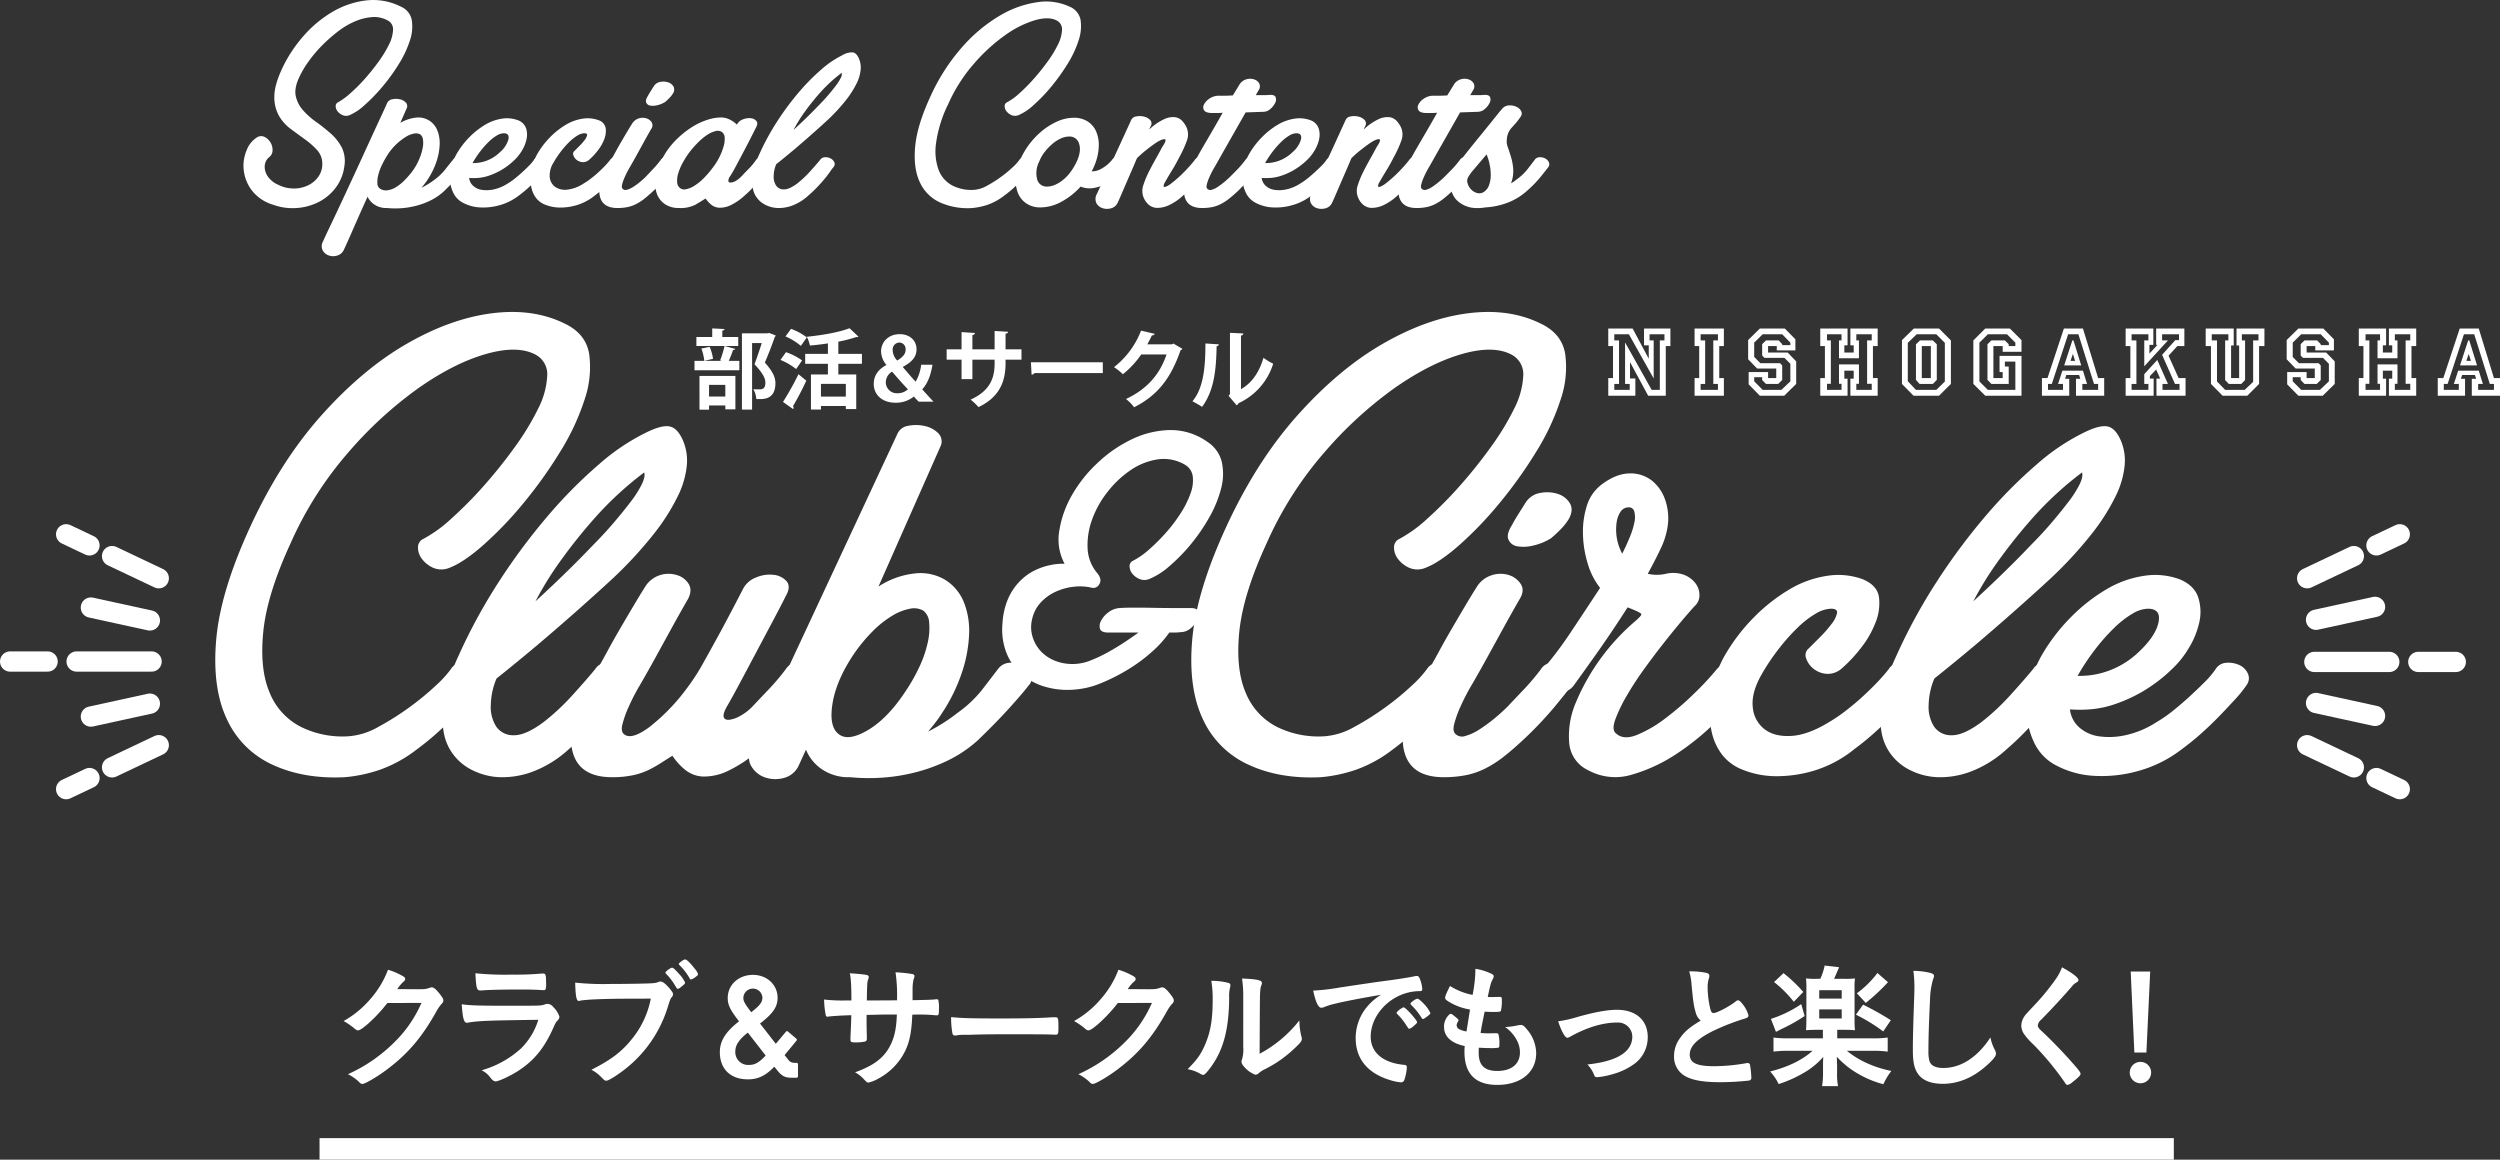 <svg xmlns="http://www.w3.org/2000/svg" width="812.986" height="377.124" viewBox="0 0 812.986 377.124"><rect x="0" y="0" width="812.986" height="377.124" fill="#333333" stroke="none"/><title>banner-club</title><g id="bcb115f0-f79b-40b0-871f-96d3abae1303" data-name="レイヤー 2"><g id="ff409b37-49b7-4faa-a869-d607296d2662" data-name="修正テキスト"><path d="M81.574,170.88q9.823-21.17,23.139-36.018,13.312-14.843,27.505-23.03,14.187-8.185,27.614-9.932,13.425-1.745,23.684,3.274,6.983,3.274,8.077,9.932a32.373,32.373,0,0,1-1.528,14.953,77.053,77.053,0,0,1-8.077,17.136,145.503,145.503,0,0,1-11.896,16.59,120.679,120.679,0,0,1-12.879,13.426q-6.442,5.678-11.024,7.422a6.776,6.776,0,0,1-5.348,0,9.473,9.473,0,0,1-3.603-2.838,6.079,6.079,0,0,1-1.31-3.711,2.95,2.95,0,0,1,1.747-2.838,44.145,44.145,0,0,0,9.168-6.658,131.284,131.284,0,0,0,10.477-10.587,157.958,157.958,0,0,0,10.042-12.552,84.401,84.401,0,0,0,7.64-12.552,26.347,26.347,0,0,0,2.947-10.587,7.196,7.196,0,0,0-3.602-6.877q-5.894-3.274-16.263-.327-10.371,2.947-22.048,11.133a129.35,129.35,0,0,0-22.921,21.065,117.261,117.261,0,0,0-18.663,29.469Q86.809,193.366,85.613,205.48q-1.203,12.114,2.073,19.755a21.456,21.456,0,0,0,10.15,11.133,30.479,30.479,0,0,0,15.608,3.057,22.85,22.85,0,0,0,9.604-3.057,89.325,89.325,0,0,0,10.041-6.33,87.608,87.608,0,0,0,8.514-6.985,36.295,36.295,0,0,0,5.02-5.457,4.384,4.384,0,0,1,3.603-2.074,8.689,8.689,0,0,1,4.147.764,5.566,5.566,0,0,1,2.728,2.73,3.696,3.696,0,0,1-.436,3.819,38.498,38.498,0,0,1-3.603,4.476q-2.291,2.512-5.02,5.348-2.732,2.84-5.894,5.676-3.167,2.839-6.439,5.239a43.103,43.103,0,0,1-12.225,6.767,48.166,48.166,0,0,1-11.352,2.401q-13.317.655-23.466-4.038A29.918,29.918,0,0,1,73.716,233.748q-4.803-10.258-3.384-25.977Q71.75,192.054,81.574,170.88Z" fill="#fff"/><path d="M199.012,188.344q-5.678,5.238-12.114,10.914-6.442,5.679-12.115,10.479-6.769,5.678-13.316,10.914a23.232,23.232,0,0,0-1.855,8.514,11.807,11.807,0,0,0,1.746,7.095,6.628,6.628,0,0,0,5.676,2.837q3.817.113,9.714-4.256a73.066,73.066,0,0,0,9.277-8.623q4.472-4.912,7.531-8.622a4.383,4.383,0,0,1,3.602-2.074,7.923,7.923,0,0,1,4.148.873,6.212,6.212,0,0,1,2.728,2.729,3.333,3.333,0,0,1-.655,3.711q-1.094,1.311-2.838,3.82-1.749,2.512-4.147,5.349-2.404,2.839-5.348,5.894-2.947,3.06-6.003,5.676a36.365,36.365,0,0,1-11.679,7.312,28.115,28.115,0,0,1-10.696,1.855,21.713,21.713,0,0,1-8.841-2.183,17.239,17.239,0,0,1-6.112-4.803,16.498,16.498,0,0,1-3.384-7.422,27.833,27.833,0,0,1-.218-8.514,47.968,47.968,0,0,1,1.855-8.513,62.887,62.887,0,0,1,3.056-7.858,180.208,180.208,0,0,1,13.534-24.776,200.56,200.56,0,0,1,15.826-21.175,152.661,152.661,0,0,1,16.372-16.48,69.601,69.601,0,0,1,15.171-10.26q5.238-2.619,7.858-2.074,2.619.548,4.366,4.693a16.646,16.646,0,0,1,1.2,7.968,28.963,28.963,0,0,1-2.947,10.042,67.971,67.971,0,0,1-7.858,12.333A131.636,131.636,0,0,1,199.012,188.344Zm10.479-34.709a108.998,108.998,0,0,0-15.717,14.407,171.947,171.947,0,0,0-10.915,13.534,108.585,108.585,0,0,0-8.731,13.971q10.693-9.823,18.773-18.336,3.489-3.489,6.657-7.204,3.163-3.709,5.566-6.876a33.96,33.96,0,0,0,3.603-5.676Q209.924,154.949,209.491,153.635Z" fill="#fff"/><path d="M255.549,217.595a4.382,4.382,0,0,1,3.602-2.074,8.481,8.481,0,0,1,4.257.873,6.098,6.098,0,0,1,2.838,2.729,3.331,3.331,0,0,1-.655,3.711q-1.094,1.311-2.946,3.82-1.857,2.512-4.257,5.349-2.405,2.839-5.239,5.894a71.739,71.739,0,0,1-5.894,5.676,44.283,44.283,0,0,1-10.696,7.203,17.85,17.85,0,0,1-7.968,1.747,9.9,9.9,0,0,1-5.785-2.184,20.702,20.702,0,0,1-4.147-4.584q-1.749,1.096-3.602,2.292a42.059,42.059,0,0,1-4.038,2.292,22.183,22.183,0,0,1-5.13,1.746,31.915,31.915,0,0,1-6.877.655q-11.133,0-12.988-9.059-1.852-9.056,7.095-24.122,1.964-3.274,4.147-7.312,2.18-4.037,4.476-7.968,2.291-3.929,4.365-7.422,2.073-3.489,3.602-5.894a8.822,8.822,0,0,1,4.912-3.93,9.127,9.127,0,0,1,5.566,0,6.642,6.642,0,0,1,3.82,2.947q1.197,2.077-.328,4.912-2.404,4.148-5.457,9.714-3.06,5.566-5.457,9.932-2.405,4.37-4.693,8.295a68.465,68.465,0,0,0-3.711,7.204,34.3,34.3,0,0,0-1.965,5.566q-.548,2.292.546,3.165,2.399,1.964,8.185-2.292a65.184,65.184,0,0,0,12.334-12.77,68.142,68.142,0,0,0,5.457-8.514q3.054-5.454,5.894-10.696,3.275-6.108,6.768-12.879a7.876,7.876,0,0,1,4.257-3.82,11.335,11.335,0,0,1,5.675-.873,6.441,6.441,0,0,1,4.257,2.073q1.525,1.75-.218,4.803-1.75,3.494-4.476,8.622-2.732,5.131-5.566,10.479-2.839,5.351-5.348,10.041-2.512,4.696-3.82,6.876c-.873,1.603-1.2,2.728-.982,3.384s.799.948,1.746.873a9.418,9.418,0,0,0,3.493-1.2,16.872,16.872,0,0,0,4.038-3.057q3.709-3.929,5.895-6.221A75.207,75.207,0,0,0,255.549,217.595Z" fill="#fff"/><path d="M307.719,188.78a15.346,15.346,0,0,1,5.784,7.203,25.273,25.273,0,0,1,1.638,10.479,44.759,44.759,0,0,1-2.401,12.442,55.687,55.687,0,0,1-6.33,12.879,37.659,37.659,0,0,1-2.292,3.274q-1.203,1.529-2.292,2.838a56.538,56.538,0,0,0,9.604-6.112,38.749,38.749,0,0,0,7.641-7.095q2.619-3.381,5.457-7.094a4.984,4.984,0,0,1,3.82-2.074,7.921,7.921,0,0,1,4.147.873,6.207,6.207,0,0,1,2.729,2.729,3.332,3.332,0,0,1-.655,3.711q-2.184,2.84-6.44,7.531-4.257,4.696-10.15,10.369a41.182,41.182,0,0,1-10.15,6.767,55.863,55.863,0,0,1-11.242,3.93,59.819,59.819,0,0,1-10.915,1.528,61.62,61.62,0,0,1-9.168-.219,15.437,15.437,0,0,1-8.95-2.401,14.128,14.128,0,0,1-5.457-6.549l-2.401,5.239a7.22,7.22,0,0,1-4.693,3.93,10.31,10.31,0,0,1-6.112-.109,8.241,8.241,0,0,1-4.584-3.711q-1.636-2.728.328-6.876l47.15-101.069a4.502,4.502,0,0,1,3.602-2.728,12.603,12.603,0,0,1,5.458.109,8.555,8.555,0,0,1,4.365,2.401,3.78,3.78,0,0,1,.546,4.365l-20.083,45.404a26.726,26.726,0,0,1,11.788-4.256A15.661,15.661,0,0,1,307.719,188.78Zm-13.534,36.454a57.81,57.81,0,0,0,4.803-8.404,37.09,37.09,0,0,0,2.729-7.968,20.421,20.421,0,0,0,.436-6.44,5.205,5.205,0,0,0-1.855-3.819,6.129,6.129,0,0,0-4.366-.655,17.413,17.413,0,0,0-5.784,2.292,32.568,32.568,0,0,0-6.439,5.13,51.817,51.817,0,0,0-6.112,7.422q-5.679,8.514-6.876,16.044-1.203,7.532,2.073,9.933,3.054,2.405,9.387-1.31Q288.507,233.75,294.184,225.234Z" fill="#fff"/><path d="M383.96,205.566a15.991,15.991,0,0,1-1.991.138h-1.717a35.212,35.212,0,0,1-5.562,6.18,52.413,52.413,0,0,1-7.76,5.769,60.87,60.87,0,0,1-8.789,4.463,27.821,27.821,0,0,1-8.652,2.129,26.207,26.207,0,0,1-9.545-.892,20.572,20.572,0,0,1-7.691-4.052,17.764,17.764,0,0,1-4.943-6.936,21.084,21.084,0,0,1-1.305-9.682,24.476,24.476,0,0,1,1.305-6.661,19.552,19.552,0,0,1,2.54-4.875,18.559,18.559,0,0,1,3.296-3.502,17.125,17.125,0,0,1,3.571-2.267,21.465,21.465,0,0,1,9.476-2.06,16.636,16.636,0,0,1-1.717-10.713,33.649,33.649,0,0,1,4.12-11.604,44.421,44.421,0,0,1,8.446-10.575,43.209,43.209,0,0,1,11.262-7.691,29.802,29.802,0,0,1,12.36-2.884,20.554,20.554,0,0,1,12.085,3.914,10.827,10.827,0,0,1,4.601,6.593,18.337,18.337,0,0,1-.275,8.583,38.03,38.03,0,0,1-3.845,9.339,59.76,59.76,0,0,1-6.043,8.79,56.612,56.612,0,0,1-6.936,7.072,23.295,23.295,0,0,1-6.455,4.12,4.102,4.102,0,0,1-3.296,0,5.843,5.843,0,0,1-2.335-1.785,3.821,3.821,0,0,1-.824-2.335,1.858,1.858,0,0,1,1.099-1.785,25.551,25.551,0,0,0,5.288-3.708,62.412,62.412,0,0,0,5.493-5.493,49.51,49.51,0,0,0,4.807-6.387,30.51,30.51,0,0,0,3.159-6.386,11.97,11.97,0,0,0,.687-5.494,5.137,5.137,0,0,0-2.679-3.845,13.623,13.623,0,0,0-8.789-1.648,21.247,21.247,0,0,0-8.652,3.434,32.676,32.676,0,0,0-7.484,7.004,32.066,32.066,0,0,0-5.082,8.996,24.27,24.27,0,0,0-1.511,9.407,13.331,13.331,0,0,0,3.228,8.24q1.51,1.925.618,3.433a2.181,2.181,0,0,1-2.403,1.236,16.798,16.798,0,0,0-5.905-.344,19.006,19.006,0,0,0-5.975,1.649,15.097,15.097,0,0,0-4.875,3.57,11.548,11.548,0,0,0-2.747,5.425,10.657,10.657,0,0,0,.206,5.769,12.066,12.066,0,0,0,2.815,4.738,12.877,12.877,0,0,0,4.875,3.09,15.589,15.589,0,0,0,6.661.824,15.807,15.807,0,0,0,4.67-1.168,46.904,46.904,0,0,0,5.355-2.54q2.747-1.51,5.356-3.228,2.607-1.717,4.669-3.228h-9.751q-2.336,0-2.746-1.168a3.386,3.386,0,0,1,.343-2.678,7.897,7.897,0,0,1,2.403-2.747,6.665,6.665,0,0,1,3.571-1.373q1.648-.135,4.807-.138,3.158,0,6.593.069,3.431.07,6.66.068h5.15q2.06,0,2.472,1.167a3.352,3.352,0,0,1-.274,2.609,8.554,8.554,0,0,1-2.197,2.747A4.94,4.94,0,0,1,383.96,205.566Z" fill="#fff"/><path d="M398.973,170.88q9.823-21.17,23.139-36.018,13.312-14.843,27.505-23.03,14.187-8.185,27.614-9.932,13.425-1.745,23.685,3.274,6.983,3.274,8.077,9.932a32.373,32.373,0,0,1-1.528,14.953,77.057,77.057,0,0,1-8.077,17.136,145.503,145.503,0,0,1-11.896,16.59,120.697,120.697,0,0,1-12.879,13.426q-6.442,5.678-11.024,7.422a6.776,6.776,0,0,1-5.348,0,9.473,9.473,0,0,1-3.603-2.838,6.078,6.078,0,0,1-1.31-3.711,2.95,2.95,0,0,1,1.747-2.838,44.145,44.145,0,0,0,9.168-6.658A131.284,131.284,0,0,0,474.72,158.001a158.003,158.003,0,0,0,10.042-12.552,84.4,84.4,0,0,0,7.64-12.552,26.347,26.347,0,0,0,2.947-10.587,7.195,7.195,0,0,0-3.602-6.877q-5.894-3.274-16.263-.327-10.371,2.947-22.048,11.133a129.343,129.343,0,0,0-22.921,21.065,117.261,117.261,0,0,0-18.663,29.469q-7.645,16.592-8.841,28.706-1.203,12.114,2.073,19.755a21.456,21.456,0,0,0,10.15,11.133,30.479,30.479,0,0,0,15.608,3.057,22.85,22.85,0,0,0,9.604-3.057,89.323,89.323,0,0,0,10.041-6.33,87.61,87.61,0,0,0,8.514-6.985,36.306,36.306,0,0,0,5.021-5.457,4.383,4.383,0,0,1,3.603-2.074,8.689,8.689,0,0,1,4.147.764,5.567,5.567,0,0,1,2.728,2.73,3.697,3.697,0,0,1-.436,3.819,38.511,38.511,0,0,1-3.603,4.476q-2.291,2.512-5.02,5.348-2.732,2.84-5.894,5.676-3.167,2.839-6.44,5.239a43.101,43.101,0,0,1-12.225,6.767,48.163,48.163,0,0,1-11.352,2.401q-13.317.655-23.466-4.038a29.918,29.918,0,0,1-14.953-14.953q-4.803-10.258-3.384-25.977Q389.148,192.054,398.973,170.88Z" fill="#fff"/><path d="M501.131,217.595a4.383,4.383,0,0,1,3.603-2.074,8.48,8.48,0,0,1,4.256.873,6.094,6.094,0,0,1,2.838,2.729,3.331,3.331,0,0,1-.654,3.711q-2.186,2.84-5.785,7.204a123.244,123.244,0,0,1-9.495,10.041q-3.715,3.495-6.768,5.894a35.864,35.864,0,0,1-6.112,3.929,25.102,25.102,0,0,1-6.33,2.183,36.723,36.723,0,0,1-7.204.655q-11.133,0-12.988-9.059-1.852-9.056,7.095-24.122,1.964-3.274,4.147-7.312,2.18-4.037,4.476-7.968,2.291-3.929,4.365-7.422,2.073-3.489,3.602-5.894a8.795,8.795,0,0,1,5.021-3.93,9.114,9.114,0,0,1,5.566,0,7.144,7.144,0,0,1,3.819,2.947q1.311,2.077-.437,4.912-2.404,4.148-5.457,9.714-3.06,5.566-5.457,9.932-2.405,4.37-4.693,8.295a68.465,68.465,0,0,0-3.711,7.204,34.302,34.302,0,0,0-1.965,5.566q-.548,2.292.546,3.165a3.08,3.08,0,0,0,3.165.546,16.078,16.078,0,0,0,4.476-2.074,49.798,49.798,0,0,0,4.802-3.492q2.399-1.964,4.366-3.93,3.709-3.929,5.894-6.221A74.783,74.783,0,0,0,501.131,217.595Zm8.95-48.68a19.941,19.941,0,0,1-2.838,3.493,36.774,36.774,0,0,1-2.838,2.619,18.609,18.609,0,0,1-5.894,2.401,12.549,12.549,0,0,1-5.13.219,3.704,3.704,0,0,1-2.838-2.184q-.767-1.745,1.201-4.802.655-1.31,1.964-3.384,1.31-2.073,2.401-3.82a7.049,7.049,0,0,1,4.803-3.165,11.432,11.432,0,0,1,5.676.327,6.98,6.98,0,0,1,3.929,3.057Q511.827,165.861,510.081,168.915Z" fill="#fff"/><path d="M501.784,217.595a125.407,125.407,0,0,0,9.387-12.552q5.019-7.532,9.168-13.862a23.425,23.425,0,0,1-4.038-7.967,35.337,35.337,0,0,1-1.528-9.496,28.355,28.355,0,0,1,1.201-9.059,13.749,13.749,0,0,1,4.584-6.877q4.799-3.709,9.168-3.819a11.184,11.184,0,0,1,7.422,2.292,13.752,13.752,0,0,1,4.476,6.657,18.072,18.072,0,0,1,.545,9.06,24.662,24.662,0,0,1-2.183,6.549q-1.749,3.713-4.147,8.076a13.386,13.386,0,0,0,5.894,0,10.42,10.42,0,0,1,5.894.328,8.556,8.556,0,0,1,3.711,2.728,6.235,6.235,0,0,1,1.31,3.82,4.573,4.573,0,0,1-1.31,3.383q-.876.876-3.493,3.93-2.619,3.059-6.003,7.312-3.387,4.257-6.876,9.06a102.262,102.262,0,0,0-6.003,9.168,48.357,48.357,0,0,0-3.711,7.749q-1.202,3.387.327,4.476,2.399,2.184,6.768.436a40.774,40.774,0,0,0,9.168-5.349,95.621,95.621,0,0,0,9.387-8.076,96.76,96.76,0,0,0,7.422-7.968,5.224,5.224,0,0,1,3.819-1.855,8.661,8.661,0,0,1,4.147.764,5.648,5.648,0,0,1,2.73,2.619,3.333,3.333,0,0,1-.655,3.711,100.06,100.06,0,0,1-9.277,10.806A82.004,82.004,0,0,1,545.77,244.772a52.851,52.851,0,0,1-14.953,7.095,18.382,18.382,0,0,1-14.189-1.31,10.77,10.77,0,0,1-6.33-8.95,27.591,27.591,0,0,1,2.183-13.207,70.861,70.861,0,0,1,19.428-26.523q1.745-1.523,1.855-2.073.108-.542-4.475-2.292-5.46,8.514-10.587,15.717-5.131,7.204-6.876,9.604a5.439,5.439,0,0,1-4.039,2.292,6.789,6.789,0,0,1-4.038-.982,6.175,6.175,0,0,1-2.511-2.947A3.471,3.471,0,0,1,501.784,217.595Zm27.941-52.608a3.136,3.136,0,0,0-2.728,1.419,8.588,8.588,0,0,0-1.31,3.711,16.435,16.435,0,0,0,1.855,9.932q1.31-2.619,2.401-5.238a26.022,26.022,0,0,0,1.527-4.803,7.481,7.481,0,0,0,0-3.602A1.738,1.738,0,0,0,529.725,164.986Z" fill="#fff"/><path d="M560.721,213.447a60.869,60.869,0,0,1,9.714-12.771,56.908,56.908,0,0,1,11.569-9.059,33.516,33.516,0,0,1,12.225-4.366,23.066,23.066,0,0,1,11.46,1.092q4.799,1.964,5.349,5.894a16.712,16.712,0,0,1-1.201,8.404,31.963,31.963,0,0,1-5.02,8.514,45.211,45.211,0,0,1-5.894,6.221,6.73,6.73,0,0,1-4.912,1.746,7.576,7.576,0,0,1-4.256-1.637,7.263,7.263,0,0,1-2.401-3.384,2.804,2.804,0,0,1,.873-3.275l3.711-3.711a37.688,37.688,0,0,0,3.711-4.257,8.612,8.612,0,0,0,1.746-3.492q.215-1.418-1.965-1.419a10.352,10.352,0,0,0-5.02,1.637,30.912,30.912,0,0,0-5.894,4.585,64.254,64.254,0,0,0-6.112,6.876,71.753,71.753,0,0,0-5.676,8.513q-3.274,5.894-2.728,10.479a9.992,9.992,0,0,0,3.82,7.095q3.274,2.512,8.731,2.183,5.454-.328,12.225-4.475a51.614,51.614,0,0,0,5.457-3.711q2.834-2.18,5.457-4.585,2.619-2.399,4.803-4.692,2.18-2.293,3.711-4.257a4.297,4.297,0,0,1,3.492-2.074,8.414,8.414,0,0,1,4.038.764,5.559,5.559,0,0,1,2.728,2.73,3.694,3.694,0,0,1-.436,3.819,45.714,45.714,0,0,1-3.492,4.476q-2.186,2.512-5.021,5.348-2.839,2.84-6.003,5.676-3.167,2.839-6.439,5.239a38.484,38.484,0,0,1-12.988,6.985,41.735,41.735,0,0,1-12.552,1.855,29.241,29.241,0,0,1-10.479-1.965,15.698,15.698,0,0,1-6.767-4.693,18.561,18.561,0,0,1-3.602-7.531,28.608,28.608,0,0,1-.655-8.622,42.007,42.007,0,0,1,1.528-8.514A36.002,36.002,0,0,1,560.721,213.447Z" fill="#fff"/><path d="M666.59,188.344q-5.679,5.238-12.115,10.914-6.441,5.679-12.115,10.479-6.769,5.678-13.316,10.914a23.234,23.234,0,0,0-1.855,8.514,11.807,11.807,0,0,0,1.747,7.095,6.625,6.625,0,0,0,5.676,2.837q3.816.113,9.714-4.256a73.073,73.073,0,0,0,9.277-8.623q4.471-4.912,7.53-8.622a4.385,4.385,0,0,1,3.603-2.074,7.922,7.922,0,0,1,4.147.873,6.207,6.207,0,0,1,2.728,2.729,3.331,3.331,0,0,1-.655,3.711q-1.094,1.311-2.838,3.82-1.749,2.512-4.147,5.349-2.404,2.839-5.348,5.894-2.947,3.06-6.003,5.676a36.354,36.354,0,0,1-11.679,7.312,28.112,28.112,0,0,1-10.696,1.855,21.713,21.713,0,0,1-8.841-2.183,17.239,17.239,0,0,1-6.112-4.803,16.488,16.488,0,0,1-3.383-7.422,27.832,27.832,0,0,1-.219-8.514,48.127,48.127,0,0,1,1.855-8.513,62.887,62.887,0,0,1,3.056-7.858,180.208,180.208,0,0,1,13.534-24.776,200.684,200.684,0,0,1,15.826-21.175,152.752,152.752,0,0,1,16.372-16.48,69.606,69.606,0,0,1,15.171-10.26q5.24-2.619,7.858-2.074,2.621.548,4.366,4.693a16.632,16.632,0,0,1,1.2,7.968,28.981,28.981,0,0,1-2.946,10.042,68.087,68.087,0,0,1-7.858,12.333A131.83,131.83,0,0,1,666.59,188.344Zm10.477-34.709A109.046,109.046,0,0,0,661.35,168.042a172.154,172.154,0,0,0-10.915,13.534,108.598,108.598,0,0,0-8.732,13.971q10.693-9.823,18.773-18.336,3.489-3.489,6.658-7.204,3.161-3.709,5.566-6.876a33.939,33.939,0,0,0,3.602-5.676Q677.5,154.949,677.067,153.635Z" fill="#fff"/><path d="M706.535,217.376a50.708,50.708,0,0,1-9.823,7.531,49.812,49.812,0,0,1-9.168,4.147,32.285,32.285,0,0,1-8.077,1.637,44.993,44.993,0,0,1-6.33,0,9.087,9.087,0,0,0,2.946,5.785,12.198,12.198,0,0,0,6.331,2.947,24.023,24.023,0,0,0,8.731-.328,30.63,30.63,0,0,0,10.15-4.256,44.385,44.385,0,0,0,5.348-3.711q2.727-2.18,5.349-4.585,2.619-2.399,4.911-4.692a28.778,28.778,0,0,0,3.603-4.257,4.382,4.382,0,0,1,3.602-2.074,8.687,8.687,0,0,1,4.147.764,5.562,5.562,0,0,1,2.728,2.73,3.694,3.694,0,0,1-.436,3.819,38.469,38.469,0,0,1-3.602,4.476q-2.292,2.512-5.02,5.348-2.732,2.84-5.894,5.676-3.167,2.839-6.439,5.239a40.746,40.746,0,0,1-14.08,7.095,43.653,43.653,0,0,1-14.407,1.637,29.769,29.769,0,0,1-12.224-3.274,16.028,16.028,0,0,1-7.531-7.858,25.372,25.372,0,0,1-2.074-14.08,38.711,38.711,0,0,1,4.476-13.643,60.869,60.869,0,0,1,9.714-12.771,56.908,56.908,0,0,1,11.569-9.059,33.516,33.516,0,0,1,12.225-4.366,23.066,23.066,0,0,1,11.46,1.092q4.799,1.964,6.112,5.894a15.213,15.213,0,0,1,.327,8.295,27.152,27.152,0,0,1-3.492,8.404A30.591,30.591,0,0,1,706.535,217.376Zm-30.998,2.401a27.133,27.133,0,0,0,10.151-1.638,28.089,28.089,0,0,0,10.15-6.439q5.238-5.019,6.112-9.386.869-4.365-3.493-4.366a10.352,10.352,0,0,0-5.02,1.637,30.881,30.881,0,0,0-5.894,4.585,64.254,64.254,0,0,0-6.112,6.876,71.753,71.753,0,0,0-5.676,8.513Z" fill="#fff"/><path d="M234.189,117.184a32.184,32.184,0,0,0,1.428-4.676l3.5.952c-.111.225-.336.336-.728.336a35.953,35.953,0,0,1-1.4,3.557h3.444v3.052H225.845v-3.052h8.903Zm5.88-7.588v2.912H226.462v-2.912h5.151v-2.8l4.004.196c-.027.28-.224.448-.728.532v2.071Zm-12.6,23.632V122.252h11.676v10.864H235.869v-1.26h-5.292v1.371Zm1.567-15.875a16.531,16.531,0,0,0-.951-4.005l2.688-.559a14.574,14.574,0,0,1,1.092,3.892Zm6.832,7.812h-5.292v3.78h5.292ZM250.121,108.28l2.128.811a.599.599,0,0,1-.279.448c-.841,2.408-1.96,5.376-3.248,8.372,2.548,2.828,3.443,4.816,3.443,6.664,0,5.208-3.611,5.208-5.292,5.208-.308,0-.615,0-.924-.028a7.404,7.404,0,0,0-.98-3.192c.811.056,1.567.056,2.071.056,1.681,0,1.849-1.12,1.849-2.212,0-1.54-.981-3.192-3.528-5.964.924-2.492,1.708-4.816,2.352-6.889H244.577V133.2h-3.304V108.393h8.204Z" fill="#fff"/><path d="M255.599,114.524a19.924,19.924,0,0,1,5.235,2.688l-1.932,2.8a21.673,21.673,0,0,0-5.096-2.968Zm-.981,16.184a90.802,90.802,0,0,0,5.04-9.016l2.548,2.1a89.405,89.405,0,0,1-4.34,8.288.764.764,0,0,1,.196.504.841.841,0,0,1-.141.448Zm2.632-23.771a20.094,20.094,0,0,1,5.124,2.772l-1.932,2.772a20.18,20.18,0,0,0-5.012-3.08Zm23.044,11.367h-7.672v3.473h5.824v11.256h-3.388v-1.008h-8.092v1.147h-3.248V121.776h5.516v-3.473h-7.392v-3.22h7.392v-3.416c-1.96.309-3.948.532-5.852.7a11.572,11.572,0,0,0-1.009-2.857c5.068-.504,10.612-1.483,13.889-2.772l2.911,2.744c-.168.14-.363.14-.783.14a43.874,43.874,0,0,1-5.769,1.484v3.976h7.672Zm-5.235,10.668v-4.144h-8.092v4.144Z" fill="#fff"/><path d="M298.752,130.624c-.504-.504-1.008-1.008-1.568-1.68a9.115,9.115,0,0,1-5.992,2.016c-4.619,0-7.056-2.884-7.056-6.076,0-2.939,1.68-4.899,4.088-6.16v-.084a7.156,7.156,0,0,1-1.708-4.367c0-2.772,2.1-5.601,6.104-5.601,3.136,0,5.432,1.988,5.432,4.928,0,2.185-1.176,3.977-4.424,5.685v.112c1.483,1.735,3.08,3.64,4.144,4.703a14.482,14.482,0,0,0,1.792-5.487h3.668c-.531,3.388-1.596,6.132-3.332,8.008,1.177,1.288,2.408,2.66,3.668,4.004Zm-3.5-4.032c-1.149-1.147-3.192-3.443-5.152-5.739a4.089,4.089,0,0,0-2.044,3.359,3.589,3.589,0,0,0,3.836,3.668A4.836,4.836,0,0,0,295.252,126.592Zm-4.956-12.684a4.91,4.91,0,0,0,1.484,3.332c1.764-1.092,2.716-2.072,2.716-3.5a2.119,2.119,0,0,0-2.017-2.353A2.267,2.267,0,0,0,290.296,113.908Z" fill="#fff"/><path d="M332.178,116.96h-5.18v1.232c0,5.851-1.96,10.947-8.792,14.195a19.487,19.487,0,0,0-2.576-2.436c6.412-2.884,7.812-7.14,7.812-11.732v-1.26h-7.225v6.328H312.69V116.96h-4.844V113.6H312.69V108l4.368.28a.91.91,0,0,1-.841.7V113.6h7.225v-5.964l4.396.252c-.027.309-.308.56-.84.644V113.6h5.18Z" fill="#fff"/><path d="M335.247,117.8h23.38v3.528H336.423a1.354,1.354,0,0,1-.952.532Z" fill="#fff"/><path d="M384.499,113.432a1.63,1.63,0,0,1-.616.532c-3.164,9.156-7.532,14.672-15.092,18.48a13.182,13.182,0,0,0-2.632-2.688c7-3.275,11.088-8.204,13.188-14.476h-8.231a29.674,29.674,0,0,1-5.964,6.412,18.92,18.92,0,0,0-2.884-2.296,27.587,27.587,0,0,0,8.792-11.872l4.451,1.036a.889.889,0,0,1-.924.504c-.448,1.008-1.008,1.987-1.483,2.912h7.98l.504-.253Z" fill="#fff"/><path d="M396.365,111.977a.732.732,0,0,1-.728.615c-.141,8.036-.896,14.532-4.732,19.712-.811-.531-2.156-1.315-3.136-1.819,3.724-4.34,4.228-11.62,4.228-18.788Zm7.196,14.56c3.752-2.072,6.048-5.853,7.308-10.192a20.358,20.358,0,0,0,3.164,1.933A20.943,20.943,0,0,1,402.805,131.1a1.95,1.95,0,0,1-.644.7l-2.632-3.08.448-.588V108.225l4.368.224a.817.817,0,0,1-.784.672Z" fill="#fff"/><path d="M543.205,106.839v5.699h-1.506v16.147h-5.732l-5.896-10.939v5.339h1.736v5.6h-8.81v-5.731h1.539v-10.416h-1.539v-5.699h7.926l5.241,9.826v-4.356h-1.54v-5.47Zm-1.932,1.867h-4.848v1.998h1.343V123.085l-8.058-14.379h-4.749v1.998h1.54v14.149h-1.54v1.933h5.012v-1.933h-1.507V111.359l8.646,15.427h2.653v-16.082h1.507Z" fill="#fff"/><path d="M560.596,106.839v5.699H559.09v10.416h1.507v5.731h-9.531v-5.731h1.507v-10.416h-1.507v-5.699Zm-1.933,1.867h-5.633v1.998h1.474v14.149h-1.474v1.933h5.633v-1.933H557.158V110.704h1.506Z" fill="#fff"/><path d="M584.113,117.517v7.337l-3.897,3.832h-7.927l-3.636-3.701v-3.996h6.321v1.966h2.653v-3.112h-6.223l-2.915-3.013v-6.256l3.799-3.734h8.123l3.44,3.505v3.603h-6.06v-1.408h-2.817v2.097h6.354Zm-1.899.786-1.933-1.933h-6.485l-.753-.753V111.916l1.244-1.212h4.127l1.147,1.212v.327h2.653v-.818L579.56,108.706h-6.354l-2.751,2.719v4.65l1.998,2.031h6.42l.688.753v4.717l-1.311,1.277h-3.963l-1.244-1.277v-.917h-2.588v1.343l2.751,2.784h6.093l2.915-2.784Z" fill="#fff"/><path d="M610.61,106.839v5.699h-1.54v10.416h1.54v5.731h-8.876V123.15h1.08v-2.62h-3.046v2.62h1.048v5.535H591.94v-5.731h1.507v-10.416H591.94v-5.699h8.876v5.47h-1.048v2.326h3.046v-2.326h-1.08v-5.47Zm-1.933,1.867h-5.012v1.998h.852v5.797H598.033v-5.797h.818V108.706h-4.717v1.998H595.38V124.82h-1.245v1.966h4.717V124.82h-.818V118.499h6.484V124.82h-.852v1.966h5.012V124.82h-1.507V110.704h1.507Z" fill="#fff"/><path d="M634.421,110.704v14.149l-3.865,3.832h-8.286l-3.767-3.832v-14.248l3.865-3.767h8.188Zm-1.965.786-2.784-2.784H623.285l-2.883,2.784v12.479l2.653,2.817h6.616l2.784-2.719Zm-2.621.491V123.543l-1.277,1.31h-4.323l-1.179-1.31V111.981l1.31-1.277h4.192Zm-1.932.557h-2.948v10.416h2.948Z" fill="#fff"/><path d="M657.381,115.716v12.97H645.59l-3.865-3.832V110.704l3.865-3.865h8.024l3.767,3.767v3.8h-6.125v-1.867H648.242v10.416h3.014v-1.966H650.24v-5.272Zm-1.998,1.866h-3.406v1.605h1.244v5.666h-5.634l-1.277-1.31V111.949l1.277-1.245h4.39l1.244,1.245v.589h2.162v-1.113l-2.719-2.719h-6.223l-2.752,2.719v12.609l2.752,2.752h8.941Z" fill="#fff"/><path d="M677.359,106.839l4.945,16.115H684.27v5.731h-9.171v-5.503h1.408l-.394-1.244h-4.159l-.394,1.244h1.343v5.503h-8.876v-5.731H665.83l5.339-16.115Zm-1.474,1.867h-3.341l-5.307,16.148H665.994v1.933h4.88v-1.933h-1.605l1.408-4.323h6.682l1.343,4.323h-1.539v1.933h5.142v-1.933h-1.343Zm-1.605,1.998,2.522,8.123h-5.535l2.652-8.123Zm-.196,4.389-.754,2.26h1.475Z" fill="#fff"/><path d="M710.341,106.839v5.699h-2.293l-2.85,3.144,3.275,7.271h2.26v5.731h-9.465v-5.568h1.211L701.17,120.17l-2.031,2.129v.818H700.35v5.568h-9.104v-5.731h1.539v-10.416h-1.539v-5.699h9.007v5.307h-1.277v2.85l2.62-2.85H701.17v-5.307Zm-1.736,1.867h-5.502v1.998h1.899l-7.697,8.418v-8.418h1.343V108.706h-5.47v1.998H694.75v14.149h-1.572v1.933h5.47v-1.933h-1.343v-3.177l4.226-4.618,3.472,7.795h-1.769v1.933h5.535v-1.933h-1.474l-4.192-9.466,4.29-4.782h1.212Z" fill="#fff"/><path d="M736.379,106.839v5.699h-1.735v12.315l-3.833,3.832H722.786l-3.799-3.832V112.538H717.284v-5.699H726.39v5.503h-.852v10.612h2.62V112.342h-.852v-5.503Zm-1.933,1.867h-5.404v1.998h1.049v12.904l-1.245,1.245H724.784l-1.179-1.245V110.704h1.048V108.706h-5.404v1.998h1.703v13.33l2.653,2.752h6.354l2.752-2.62V110.704h1.735Z" fill="#fff"/><path d="M759.24,117.517v7.337l-3.897,3.832h-7.927l-3.635-3.701v-3.996h6.321v1.966h2.652v-3.112h-6.223l-2.915-3.013v-6.256l3.799-3.734h8.123l3.439,3.505v3.603h-6.059v-1.408h-2.816v2.097h6.354Zm-1.899.786L755.408,116.37h-6.485l-.753-.753V111.916l1.244-1.212h4.127l1.147,1.212v.327h2.653v-.818l-2.653-2.719h-6.354l-2.752,2.719v4.65l1.998,2.031H754l.688.753v4.717l-1.31,1.277h-3.964l-1.244-1.277v-.917h-2.588v1.343l2.752,2.784h6.092l2.915-2.784Z" fill="#fff"/><path d="M785.737,106.839v5.699h-1.539v10.416h1.539v5.731h-8.876V123.15h1.081v-2.62h-3.047v2.62h1.049v5.535h-8.876v-5.731h1.506v-10.416h-1.506v-5.699h8.876v5.47h-1.049v2.326h3.047v-2.326h-1.081v-5.47Zm-1.933,1.867h-5.011v1.998h.852v5.797H773.16v-5.797h.818V108.706h-4.716v1.998h1.244V124.82h-1.244v1.966h4.716V124.82H773.16V118.499h6.485V124.82h-.852v1.966h5.011V124.82h-1.507V110.704h1.507Z" fill="#fff"/><path d="M806.075,106.839l4.945,16.115h1.966v5.731h-9.171v-5.503h1.408l-.394-1.244h-4.159l-.394,1.244H801.62v5.503H792.744v-5.731h1.802l5.339-16.115Zm-1.474,1.867h-3.341l-5.307,16.148H794.71v1.933h4.88v-1.933h-1.605l1.408-4.323h6.682l1.343,4.323h-1.539v1.933H811.02v-1.933h-1.343Zm-1.605,1.998,2.522,8.123h-5.535l2.652-8.123Zm-.196,4.389-.754,2.26H803.52Z" fill="#fff"/><line x1="776.985" y1="215.253" x2="752.61" y2="215.253" fill="none" stroke="#fff" stroke-linecap="round" stroke-linejoin="round" stroke-width="6.593"/><line x1="798.607" y1="215.253" x2="786.42" y2="215.253" fill="none" stroke="#fff" stroke-linecap="round" stroke-linejoin="round" stroke-width="6.593"/><line x1="772.349" y1="197.352" x2="753.167" y2="201.541" fill="none" stroke="#fff" stroke-linecap="round" stroke-linejoin="round" stroke-width="6.593"/><line x1="765.458" y1="180.839" x2="750.274" y2="188.043" fill="none" stroke="#fff" stroke-linecap="round" stroke-linejoin="round" stroke-width="6.593"/><line x1="780.397" y1="173.75" x2="772.805" y2="177.352" fill="none" stroke="#fff" stroke-linecap="round" stroke-linejoin="round" stroke-width="6.593"/><line x1="765.458" y1="249.536" x2="750.274" y2="242.332" fill="none" stroke="#fff" stroke-linecap="round" stroke-linejoin="round" stroke-width="6.593"/><line x1="780.397" y1="256.624" x2="772.805" y2="253.022" fill="none" stroke="#fff" stroke-linecap="round" stroke-linejoin="round" stroke-width="6.593"/><line x1="772.349" y1="232.803" x2="753.167" y2="228.613" fill="none" stroke="#fff" stroke-linecap="round" stroke-linejoin="round" stroke-width="6.593"/><line x1="24.919" y1="215.121" x2="49.294" y2="215.121" fill="none" stroke="#fff" stroke-linecap="round" stroke-linejoin="round" stroke-width="6.593"/><line x1="3.296" y1="215.121" x2="15.484" y2="215.121" fill="none" stroke="#fff" stroke-linecap="round" stroke-linejoin="round" stroke-width="6.593"/><line x1="29.555" y1="233.023" x2="48.738" y2="228.833" fill="none" stroke="#fff" stroke-linecap="round" stroke-linejoin="round" stroke-width="6.593"/><line x1="36.446" y1="249.536" x2="51.631" y2="242.332" fill="none" stroke="#fff" stroke-linecap="round" stroke-linejoin="round" stroke-width="6.593"/><line x1="21.507" y1="256.624" x2="29.099" y2="253.022" fill="none" stroke="#fff" stroke-linecap="round" stroke-linejoin="round" stroke-width="6.593"/><line x1="36.446" y1="180.839" x2="51.631" y2="188.043" fill="none" stroke="#fff" stroke-linecap="round" stroke-linejoin="round" stroke-width="6.593"/><line x1="21.507" y1="173.75" x2="29.099" y2="177.352" fill="none" stroke="#fff" stroke-linecap="round" stroke-linejoin="round" stroke-width="6.593"/><line x1="29.555" y1="197.572" x2="48.738" y2="201.762" fill="none" stroke="#fff" stroke-linecap="round" stroke-linejoin="round" stroke-width="6.593"/><path d="M104.81,53.312a6.455,6.455,0,0,0-1.647-4.456,24.774,24.774,0,0,0-3.923-3.486q-2.278-1.646-4.698-3.438a13.875,13.875,0,0,1-3.874-4.359,12.392,12.392,0,0,1-1.453-6.198q0-3.633,2.518-9.057a44.62,44.62,0,0,1,6.877-10.51,37.93,37.93,0,0,1,9.492-7.942,28.178,28.178,0,0,1,10.994-3.73,19.899,19.899,0,0,1,11.284,2.034,5.928,5.928,0,0,1,3.535,4.407,13.875,13.875,0,0,1-.63,6.635,34.172,34.172,0,0,1-3.584,7.604,60.98,60.98,0,0,1-5.327,7.361,56.772,56.772,0,0,1-5.763,5.957,17.4,17.4,0,0,1-4.892,3.294,2.905,2.905,0,0,1-2.325,0,4.132,4.132,0,0,1-1.647-1.26,2.694,2.694,0,0,1-.581-1.647,1.309,1.309,0,0,1,.775-1.259,22.542,22.542,0,0,0,4.02-2.954,53.965,53.965,0,0,0,4.697-4.698,70.114,70.114,0,0,0,4.456-5.569,37.49,37.49,0,0,0,3.39-5.569,11.684,11.684,0,0,0,1.308-4.698,3.192,3.192,0,0,0-1.598-3.051A9.098,9.098,0,0,0,121.034,5.56a17.543,17.543,0,0,0-5.618,1.404,25.523,25.523,0,0,0-5.617,3.342,50.127,50.127,0,0,0-5.183,4.601,42.234,42.234,0,0,0-4.309,5.134,31.29,31.29,0,0,0-2.955,4.988q-1.743,3.683-1.162,6.247a10.31,10.31,0,0,0,2.373,4.601,25.023,25.023,0,0,0,4.311,3.825,56.018,56.018,0,0,1,4.746,3.778,15.712,15.712,0,0,1,3.535,4.504,10.076,10.076,0,0,1,.823,6.101,14.677,14.677,0,0,1-2.857,7.022,16.086,16.086,0,0,1-5.52,4.602A18.634,18.634,0,0,1,96.48,67.647,18.34,18.34,0,0,1,88.828,66.581a13.583,13.583,0,0,1-7.07-4.843,13.433,13.433,0,0,1-2.518-6.587,12.826,12.826,0,0,1,.969-6.296,8.426,8.426,0,0,1,3.196-4.067,2.508,2.508,0,0,1,2.566-.291A4.594,4.594,0,0,1,87.908,46.24a4.752,4.752,0,0,1,.727,2.567,2.802,2.802,0,0,1-1.065,2.276,3.799,3.799,0,0,0-1.357,2.082,4.918,4.918,0,0,0,.049,2.47,6.197,6.197,0,0,0,1.404,2.471,7.986,7.986,0,0,0,2.809,1.985,11.35,11.35,0,0,0,5.183,1.211,10.613,10.613,0,0,0,4.6-1.065,8.702,8.702,0,0,0,3.293-2.81A6.982,6.982,0,0,0,104.81,53.312Z" fill="#fff"/><path d="M139.679,39.267a6.815,6.815,0,0,1,2.567,3.196,11.222,11.222,0,0,1,.727,4.649,19.889,19.889,0,0,1-1.065,5.521,24.71,24.71,0,0,1-2.81,5.715,16.531,16.531,0,0,1-1.017,1.452q-.533.68-1.018,1.26a25.999,25.999,0,0,0,4.359-2.712,18.355,18.355,0,0,0,3.293-3.148q1.162-1.5,2.518-3.147a1.944,1.944,0,0,1,1.598-.921,3.513,3.513,0,0,1,1.841.388,2.754,2.754,0,0,1,1.211,1.211,1.479,1.479,0,0,1-.291,1.646,32.526,32.526,0,0,1-2.809,3.342q-1.94,2.085-4.553,4.601a18.286,18.286,0,0,1-4.504,3.003,24.778,24.778,0,0,1-4.988,1.743,26.507,26.507,0,0,1-4.843.679,27.278,27.278,0,0,1-4.068-.098,6.847,6.847,0,0,1-3.972-1.065,6.206,6.206,0,0,1-2.324-2.615q-1.453,3.196-2.761,6.151-1.308,2.953-2.324,5.278-1.018,2.325-1.744,3.923t-.92,1.985a3.362,3.362,0,0,1-2.082,1.792,4.323,4.323,0,0,1-2.713,0,3.661,3.661,0,0,1-2.034-1.647,3.142,3.142,0,0,1,.145-3.051q.582-1.358,2.229-4.795,1.648-3.439,3.728-7.894,2.084-4.455,4.407-9.492,2.325-5.036,4.407-9.59,2.082-4.551,3.729-8.088,1.645-3.535,2.324-5.085a2.18,2.18,0,0,1,1.647-1.162,5.302,5.302,0,0,1,2.47,0,3.791,3.791,0,0,1,1.938,1.065,1.678,1.678,0,0,1,.242,1.938l-2.034,4.648a13.163,13.163,0,0,1,5.085-1.694A6.668,6.668,0,0,1,139.679,39.267Zm-5.327,16.079a20.203,20.203,0,0,0,2.034-3.73A17.529,17.529,0,0,0,137.451,48.13a8.16,8.16,0,0,0,.097-2.761,2.41,2.41,0,0,0-.871-1.647,2.826,2.826,0,0,0-1.986-.291,7.676,7.676,0,0,0-2.615,1.018,18.96,18.96,0,0,0-5.763,5.472,32.533,32.533,0,0,0-2.131,3.778,16.038,16.038,0,0,0-1.211,3.39,8.971,8.971,0,0,0-.242,2.664,1.946,1.946,0,0,0,.872,1.598,3.296,3.296,0,0,0,2.324.533,6.913,6.913,0,0,0,2.761-.969,14.427,14.427,0,0,0,2.857-2.276A28.901,28.901,0,0,0,134.351,55.346Z" fill="#fff"/><path d="M167.381,51.955a22.465,22.465,0,0,1-4.358,3.342,22.061,22.061,0,0,1-4.068,1.841,14.32,14.32,0,0,1-3.584.727,20.285,20.285,0,0,1-2.808,0,4.035,4.035,0,0,0,1.308,2.566,5.411,5.411,0,0,0,2.809,1.308,10.667,10.667,0,0,0,3.875-.145,13.592,13.592,0,0,0,4.504-1.889,19.727,19.727,0,0,0,2.373-1.647q1.21-.967,2.373-2.034,1.162-1.065,2.179-2.082a12.78,12.78,0,0,0,1.599-1.889,1.944,1.944,0,0,1,1.599-.921,3.859,3.859,0,0,1,1.84.339,2.468,2.468,0,0,1,1.211,1.211,1.643,1.643,0,0,1-.193,1.695,17.136,17.136,0,0,1-1.599,1.985q-1.016,1.115-2.228,2.373-1.213,1.26-2.615,2.519-1.406,1.26-2.857,2.325a18.102,18.102,0,0,1-6.248,3.147,19.371,19.371,0,0,1-6.393.727A13.208,13.208,0,0,1,150.673,66a7.113,7.113,0,0,1-3.342-3.486,11.255,11.255,0,0,1-.92-6.248,17.166,17.166,0,0,1,1.985-6.054,27.004,27.004,0,0,1,4.311-5.666,25.244,25.244,0,0,1,5.133-4.02,14.868,14.868,0,0,1,5.425-1.938,10.235,10.235,0,0,1,5.085.484,4.365,4.365,0,0,1,2.712,2.615,6.745,6.745,0,0,1,.145,3.681,12.066,12.066,0,0,1-1.55,3.728A13.519,13.519,0,0,1,167.381,51.955Zm-13.754,1.065a12.039,12.039,0,0,0,4.504-.726,12.466,12.466,0,0,0,4.504-2.857,8.479,8.479,0,0,0,2.712-4.165q.387-1.937-1.55-1.938a4.593,4.593,0,0,0-2.228.727,13.695,13.695,0,0,0-2.615,2.034,28.509,28.509,0,0,0-2.712,3.051,31.942,31.942,0,0,0-2.518,3.777Z" fill="#fff"/><path d="M174.645,50.212a27,27,0,0,1,4.31-5.666,25.279,25.279,0,0,1,5.134-4.02,14.868,14.868,0,0,1,5.425-1.938,10.235,10.235,0,0,1,5.085.484,3.372,3.372,0,0,1,2.373,2.615,7.408,7.408,0,0,1-.533,3.728,14.186,14.186,0,0,1-2.228,3.778,20.034,20.034,0,0,1-2.615,2.76,2.986,2.986,0,0,1-2.18.775,3.368,3.368,0,0,1-1.889-.727,3.225,3.225,0,0,1-1.065-1.501,1.245,1.245,0,0,1,.388-1.453q.677-.677,1.647-1.647a16.785,16.785,0,0,0,1.647-1.889,3.836,3.836,0,0,0,.775-1.55q.095-.63-.872-.63a4.587,4.587,0,0,0-2.228.727,13.692,13.692,0,0,0-2.615,2.034,28.51,28.51,0,0,0-2.712,3.051,31.832,31.832,0,0,0-2.518,3.777,7.83,7.83,0,0,0-1.211,4.649,4.432,4.432,0,0,0,1.695,3.148,5.617,5.617,0,0,0,3.874.968,12.047,12.047,0,0,0,5.425-1.985,22.904,22.904,0,0,0,2.421-1.647q1.258-.967,2.422-2.034,1.162-1.065,2.131-2.082.967-1.018,1.647-1.889a1.906,1.906,0,0,1,1.55-.921,3.744,3.744,0,0,1,1.792.339,2.468,2.468,0,0,1,1.211,1.211,1.641,1.641,0,0,1-.194,1.695,19.92,19.92,0,0,1-1.55,1.985q-.968,1.115-2.228,2.373-1.26,1.26-2.663,2.519-1.406,1.26-2.857,2.325a17.119,17.119,0,0,1-5.764,3.1,18.528,18.528,0,0,1-5.569.823,13.006,13.006,0,0,1-4.649-.872,6.972,6.972,0,0,1-3.003-2.083,8.232,8.232,0,0,1-1.598-3.341,12.692,12.692,0,0,1-.291-3.826,18.575,18.575,0,0,1,.679-3.777A15.972,15.972,0,0,1,174.645,50.212Z" fill="#fff"/><path d="M214.842,52.053a1.942,1.942,0,0,1,1.598-.921,3.759,3.759,0,0,1,1.889.388,2.707,2.707,0,0,1,1.26,1.211,1.479,1.479,0,0,1-.291,1.646q-.97,1.26-2.566,3.196a54.53,54.53,0,0,1-4.214,4.456q-1.648,1.55-3.003,2.615a15.876,15.876,0,0,1-2.712,1.743,11.164,11.164,0,0,1-2.809.969,16.356,16.356,0,0,1-3.196.29q-4.939,0-5.764-4.02-.822-4.018,3.148-10.703.872-1.453,1.84-3.244t1.986-3.536q1.017-1.743,1.937-3.293t1.599-2.615a3.898,3.898,0,0,1,2.228-1.743,4.031,4.031,0,0,1,2.47,0A3.165,3.165,0,0,1,211.935,39.8a1.961,1.961,0,0,1-.193,2.179q-1.068,1.841-2.422,4.311-1.358,2.47-2.422,4.407-1.067,1.938-2.082,3.681a30.375,30.375,0,0,0-1.646,3.196,15.209,15.209,0,0,0-.872,2.47q-.243,1.018.242,1.405a1.368,1.368,0,0,0,1.404.241,7.123,7.123,0,0,0,1.986-.92,22.396,22.396,0,0,0,2.131-1.55q1.065-.872,1.937-1.743,1.646-1.743,2.615-2.761A32.886,32.886,0,0,0,214.842,52.053Zm3.971-21.601a8.829,8.829,0,0,1-1.259,1.55,16.051,16.051,0,0,1-1.26,1.162,8.278,8.278,0,0,1-2.615,1.066,5.57,5.57,0,0,1-2.275.097,1.643,1.643,0,0,1-1.26-.969q-.34-.775.533-2.131c.193-.388.484-.887.871-1.502q.582-.918,1.065-1.694a3.13,3.13,0,0,1,2.131-1.405,5.079,5.079,0,0,1,2.518.145,3.1,3.1,0,0,1,1.744,1.356A2.208,2.208,0,0,1,218.812,30.452Z" fill="#fff"/><path d="M245.836,52.053a2.211,2.211,0,0,1,1.695-.921,3.761,3.761,0,0,1,1.889.388,2.707,2.707,0,0,1,1.26,1.211,1.479,1.479,0,0,1-.291,1.646q-.486.582-1.308,1.695-.823,1.115-1.938,2.373T244.77,61.06a31.795,31.795,0,0,1-2.615,2.519,18.204,18.204,0,0,1-4.648,3.196,8.02,8.02,0,0,1-3.584.774,4.45,4.45,0,0,1-2.615-.969,9.166,9.166,0,0,1-1.841-2.034q-1.55.97-3.342,2.034a10.727,10.727,0,0,1-5.376,1.065,7.98,7.98,0,0,1-4.358-1.162,6.835,6.835,0,0,1-2.712-3.293,10.596,10.596,0,0,1-.581-5.085,16.88,16.88,0,0,1,2.228-6.441,24.913,24.913,0,0,1,4.407-6.054,30.064,30.064,0,0,1,5.182-4.214A22.032,22.032,0,0,1,230,38.977a14.696,14.696,0,0,1,4.31-.775,6.324,6.324,0,0,1,2.18.339,9.344,9.344,0,0,1,1.695.823,8.38,8.38,0,0,1,1.453,1.163,3.482,3.482,0,0,1,1.937-1.695,5.273,5.273,0,0,1,2.567-.388,2.671,2.671,0,0,1,1.84.92q.628.776-.145,2.131-.776,1.551-1.937,3.826-1.163,2.278-2.422,4.649-1.26,2.374-2.373,4.456a32.44,32.44,0,0,1-1.792,3.051,2.258,2.258,0,0,0-.435,1.501c.097.291.37.421.823.388a3.847,3.847,0,0,0,1.55-.532,8.008,8.008,0,0,0,1.743-1.356q1.647-1.743,2.664-2.761A20.472,20.472,0,0,0,245.836,52.053Zm-14.238,2.712a20.593,20.593,0,0,0,2.373-3.73,20.234,20.234,0,0,0,1.357-3.487,8.34,8.34,0,0,0,.339-2.808,2.349,2.349,0,0,0-.872-1.792,2.397,2.397,0,0,0-1.985-.339,8.045,8.045,0,0,0-2.615,1.114,17.575,17.575,0,0,0-2.906,2.324,33.397,33.397,0,0,0-2.954,3.293,28.316,28.316,0,0,0-2.421,3.778,17.092,17.092,0,0,0-1.404,3.438,7.426,7.426,0,0,0-.291,2.809,2.483,2.483,0,0,0,.92,1.792,2.232,2.232,0,0,0,1.889.388,7.647,7.647,0,0,0,2.664-1.065,16.597,16.597,0,0,0,2.954-2.325A28.576,28.576,0,0,0,231.597,54.765Z" fill="#fff"/><path d="M269.082,39.073q-2.521,2.325-5.376,4.843-2.858,2.52-5.376,4.649-3.003,2.52-5.908,4.843a10.284,10.284,0,0,0-.823,3.777,5.242,5.242,0,0,0,.774,3.148,2.941,2.941,0,0,0,2.518,1.259q1.693.05,4.311-1.889a32.385,32.385,0,0,0,4.116-3.826Q265.303,53.7,266.66,52.053a1.944,1.944,0,0,1,1.599-.921,3.511,3.511,0,0,1,1.84.388,2.754,2.754,0,0,1,1.211,1.211,1.479,1.479,0,0,1-.291,1.646q-.485.582-1.259,1.695-.776,1.115-1.841,2.373-1.067,1.26-2.373,2.615-1.307,1.358-2.663,2.519A16.116,16.116,0,0,1,257.7,66.823a12.457,12.457,0,0,1-4.746.823,9.633,9.633,0,0,1-3.923-.968,7.656,7.656,0,0,1-2.712-2.132,7.316,7.316,0,0,1-1.501-3.293,12.329,12.329,0,0,1-.097-3.777,21.252,21.252,0,0,1,.823-3.777A27.738,27.738,0,0,1,246.9,50.212a79.979,79.979,0,0,1,6.006-10.993,88.866,88.866,0,0,1,7.022-9.396,67.626,67.626,0,0,1,7.265-7.313,30.908,30.908,0,0,1,6.731-4.553,6.025,6.025,0,0,1,3.487-.92q1.162.243,1.937,2.083a7.382,7.382,0,0,1,.533,3.535,12.865,12.865,0,0,1-1.308,4.455,30.153,30.153,0,0,1-3.487,5.473A58.452,58.452,0,0,1,269.082,39.073Zm4.649-15.401a48.312,48.312,0,0,0-6.975,6.394,76.21,76.21,0,0,0-4.843,6.005A48.014,48.014,0,0,0,258.04,42.27q4.745-4.359,8.329-8.137,1.548-1.548,2.955-3.196,1.402-1.645,2.47-3.051a15.024,15.024,0,0,0,1.598-2.518A2.46,2.46,0,0,0,273.731,23.672Z" fill="#fff"/><path d="M302.594,31.324A64.2,64.2,0,0,1,312.86,15.342,50.597,50.597,0,0,1,325.065,5.123,33.2,33.2,0,0,1,337.318.716,18.147,18.147,0,0,1,347.827,2.169a5.789,5.789,0,0,1,3.584,4.407,14.364,14.364,0,0,1-.678,6.635,34.213,34.213,0,0,1-3.584,7.604,64.6,64.6,0,0,1-5.279,7.361,53.409,53.409,0,0,1-5.715,5.957,17.387,17.387,0,0,1-4.891,3.294,3.011,3.011,0,0,1-2.373,0,4.197,4.197,0,0,1-1.599-1.26,2.694,2.694,0,0,1-.581-1.647,1.308,1.308,0,0,1,.774-1.259,19.575,19.575,0,0,0,4.068-2.954,58.419,58.419,0,0,0,4.649-4.698A70.115,70.115,0,0,0,340.66,20.04a37.489,37.489,0,0,0,3.39-5.569,11.683,11.683,0,0,0,1.308-4.698,3.191,3.191,0,0,0-1.599-3.051q-2.615-1.453-7.216-.145a33.173,33.173,0,0,0-9.783,4.94,57.363,57.363,0,0,0-10.17,9.347,52.049,52.049,0,0,0-8.281,13.076,41.13,41.13,0,0,0-3.923,12.737,17.893,17.893,0,0,0,.92,8.766,9.517,9.517,0,0,0,4.504,4.939,13.522,13.522,0,0,0,6.926,1.357,10.129,10.129,0,0,0,4.262-1.357,39.42,39.42,0,0,0,4.455-2.809,38.755,38.755,0,0,0,3.778-3.1,16.15,16.15,0,0,0,2.228-2.421,1.944,1.944,0,0,1,1.598-.921,3.863,3.863,0,0,1,1.841.339,2.468,2.468,0,0,1,1.211,1.211,1.641,1.641,0,0,1-.194,1.695,17.017,17.017,0,0,1-1.598,1.985q-1.017,1.115-2.228,2.373-1.213,1.26-2.615,2.519-1.406,1.26-2.857,2.325A19.12,19.12,0,0,1,321.19,66.581a21.363,21.363,0,0,1-5.036,1.065,21.916,21.916,0,0,1-10.413-1.792,13.275,13.275,0,0,1-6.635-6.635q-2.131-4.551-1.501-11.526Q298.234,40.719,302.594,31.324Z" fill="#fff"/><path d="M361.581,52.053a1.944,1.944,0,0,1,1.598-.921,3.864,3.864,0,0,1,1.841.339,2.255,2.255,0,0,1,1.162,1.211,1.731,1.731,0,0,1-.242,1.695,16.779,16.779,0,0,1-2.276,2.615,16.275,16.275,0,0,1-3.535,2.566,14.642,14.642,0,0,1-4.311,1.55,7.615,7.615,0,0,1-4.407-.436,23.157,23.157,0,0,1-6.247,4.94,14.374,14.374,0,0,1-6.829,1.841,7.989,7.989,0,0,1-4.358-1.162,7.309,7.309,0,0,1-2.761-3.1,10.645,10.645,0,0,1-.92-4.601,16.99,16.99,0,0,1,1.065-5.667,25.473,25.473,0,0,1,7.458-10.315,21.704,21.704,0,0,1,5.085-3.147,13.114,13.114,0,0,1,5.279-1.163,8.176,8.176,0,0,1,4.456,1.163,7.27,7.27,0,0,1,2.76,3.147,10.966,10.966,0,0,1,.921,4.649,16.996,16.996,0,0,1-1.065,5.666q-.291.776-.582,1.453a13.21,13.21,0,0,1-.678,1.357,6.136,6.136,0,0,0,3.342-.969A11.453,11.453,0,0,0,361.581,52.053Zm-11.43.483q1.548-3.388.774-5.763a3.166,3.166,0,0,0-3.293-2.373,6.507,6.507,0,0,0-2.663.63,11.386,11.386,0,0,0-2.713,1.743,18.86,18.86,0,0,0-2.47,2.566,12.084,12.084,0,0,0-1.84,3.196,8.21,8.21,0,0,0-.679,5.764,3.164,3.164,0,0,0,3.294,2.373,6.507,6.507,0,0,0,2.663-.63A11.312,11.312,0,0,0,345.937,58.3a14.166,14.166,0,0,0,2.373-2.615A20.541,20.541,0,0,0,350.151,52.536Z" fill="#fff"/><path d="M367.877,38.977a2.064,2.064,0,0,1,1.647-1.114,5.795,5.795,0,0,1,2.47.049,4.09,4.09,0,0,1,1.985,1.065,1.633,1.633,0,0,1,.291,1.937l-.581,1.163.388-.291a17.933,17.933,0,0,1,4.648-3.1,6.719,6.719,0,0,1,3.342-.581,3.841,3.841,0,0,1,2.325,1.162,8.256,8.256,0,0,1,1.501,2.228,5.672,5.672,0,0,1,.049,4.311,36.026,36.026,0,0,1-2.47,5.376q-1.068,2.131-2.228,4.02t-2.324,3.923a3.142,3.142,0,0,0-.533,1.404c.032.228.194.308.484.242a3.634,3.634,0,0,0,1.018-.435,8.867,8.867,0,0,0,1.065-.727,40.92,40.92,0,0,0,4.213-3.777,42.629,42.629,0,0,0,3.342-3.777,1.944,1.944,0,0,1,1.599-.921,3.509,3.509,0,0,1,1.84.388,2.754,2.754,0,0,1,1.211,1.211,1.564,1.564,0,0,1-.193,1.646q-.486.582-1.308,1.695-.825,1.115-1.889,2.373-1.068,1.26-2.373,2.615-1.308,1.358-2.664,2.519a17.791,17.791,0,0,1-4.698,3.196,9.027,9.027,0,0,1-3.681.823,4.286,4.286,0,0,1-2.663-.92,5.898,5.898,0,0,1-1.647-2.132,5.629,5.629,0,0,1-.242-4.31,31.852,31.852,0,0,1,2.373-5.473q.385-.775.969-1.841.58-1.065,1.21-2.179t1.163-2.132a14.239,14.239,0,0,1,1.017-1.694c.388-.71.548-1.178.484-1.404-.066-.226-.275-.306-.63-.242a4.617,4.617,0,0,0-1.211.435,11.898,11.898,0,0,0-1.259.727q-1.55,1.066-3.196,2.373a35.11,35.11,0,0,0-3.003,2.663q-.97,2.325-1.985,4.649T365.843,60.48q-.872,2.033-1.502,3.486T363.421,66a3.209,3.209,0,0,1-2.131,1.744,4.725,4.725,0,0,1-2.761-.049,3.459,3.459,0,0,1-1.985-1.647,3.255,3.255,0,0,1,.193-3.052q.873-1.935,2.373-5.085,1.503-3.147,3.1-6.586t3.1-6.732Q366.811,41.302,367.877,38.977Z" fill="#fff"/><path d="M405.07,36.555l-8.039,14.142q-1.067,1.938-2.082,3.681a30.381,30.381,0,0,0-1.647,3.196,15.299,15.299,0,0,0-.871,2.47q-.243,1.018.242,1.405a1.368,1.368,0,0,0,1.404.241,6.509,6.509,0,0,0,1.938-.92q1.017-.677,2.082-1.55,1.065-.872,1.938-1.743,1.743-1.743,2.712-2.761a33.107,33.107,0,0,0,2.228-2.663,1.944,1.944,0,0,1,1.599-.921,3.761,3.761,0,0,1,1.889.388,2.705,2.705,0,0,1,1.259,1.211,1.477,1.477,0,0,1-.29,1.646q-.97,1.26-2.615,3.196-1.648,1.94-4.165,4.456-1.648,1.55-3.003,2.615a15.954,15.954,0,0,1-2.712,1.743,11.183,11.183,0,0,1-2.81.969,16.34,16.34,0,0,1-3.196.29q-4.939,0-5.763-4.02-.822-4.018,3.147-10.703.486-.872,1.453-2.615t2.276-3.971q1.308-2.228,2.761-4.746t2.809-4.94a13.142,13.142,0,0,1-1.646.097h-1.743q-2.035,0-2.615-.823a1.791,1.791,0,0,1-.098-1.889,4.889,4.889,0,0,1,1.744-1.938,5.432,5.432,0,0,1,2.809-.968h2.034q1.258,0,2.809-.098l2.131-3.486a3.904,3.904,0,0,1,2.228-1.744,4.207,4.207,0,0,1,2.518,0,2.946,2.946,0,0,1,1.694,1.308,2.149,2.149,0,0,1-.145,2.18l-.968,1.647h2.712A16.927,16.927,0,0,0,413.11,30.84q1.453,0,1.743.823a2.369,2.369,0,0,1-.193,1.841,6.041,6.041,0,0,1-1.55,1.937,3.482,3.482,0,0,1-2.325.921Z" fill="#fff"/><path d="M425.12,51.955a22.469,22.469,0,0,1-4.359,3.342,22.054,22.054,0,0,1-4.067,1.841,14.338,14.338,0,0,1-3.584.727,20.302,20.302,0,0,1-2.81,0,4.035,4.035,0,0,0,1.308,2.566,5.414,5.414,0,0,0,2.81,1.308,10.661,10.661,0,0,0,3.874-.145,13.584,13.584,0,0,0,4.504-1.889,19.578,19.578,0,0,0,2.373-1.647q1.21-.967,2.373-2.034,1.163-1.065,2.18-2.082a12.837,12.837,0,0,0,1.599-1.889,1.942,1.942,0,0,1,1.598-.921,3.865,3.865,0,0,1,1.841.339,2.466,2.466,0,0,1,1.21,1.211,1.639,1.639,0,0,1-.193,1.695,17.113,17.113,0,0,1-1.598,1.985q-1.018,1.115-2.228,2.373-1.211,1.26-2.615,2.519t-2.857,2.325a18.097,18.097,0,0,1-6.247,3.147,19.371,19.371,0,0,1-6.393.727A13.217,13.217,0,0,1,408.411,66a7.117,7.117,0,0,1-3.342-3.486,11.264,11.264,0,0,1-.92-6.248,17.189,17.189,0,0,1,1.985-6.054,27.041,27.041,0,0,1,4.311-5.666,25.254,25.254,0,0,1,5.134-4.02,14.87,14.87,0,0,1,5.424-1.938,10.237,10.237,0,0,1,5.086.484,4.368,4.368,0,0,1,2.712,2.615,6.763,6.763,0,0,1,.145,3.681,12.063,12.063,0,0,1-1.55,3.728A13.544,13.544,0,0,1,425.12,51.955Zm-13.755,1.065a12.046,12.046,0,0,0,4.505-.726,12.482,12.482,0,0,0,4.504-2.857,8.479,8.479,0,0,0,2.712-4.165q.385-1.937-1.55-1.938a4.587,4.587,0,0,0-2.228.727,13.664,13.664,0,0,0-2.615,2.034,28.611,28.611,0,0,0-2.713,3.051,31.937,31.937,0,0,0-2.518,3.777Z" fill="#fff"/><path d="M437.614,38.977a2.066,2.066,0,0,1,1.647-1.114,5.8,5.8,0,0,1,2.471.049,4.09,4.09,0,0,1,1.985,1.065,1.633,1.633,0,0,1,.29,1.937l-.581,1.163.388-.291a17.921,17.921,0,0,1,4.649-3.1,6.719,6.719,0,0,1,3.342-.581,3.839,3.839,0,0,1,2.324,1.162,8.236,8.236,0,0,1,1.502,2.228,5.673,5.673,0,0,1,.048,4.311,35.824,35.824,0,0,1-2.47,5.376q-1.066,2.131-2.228,4.02-1.163,1.888-2.325,3.923a3.148,3.148,0,0,0-.532,1.404c.031.228.193.308.484.242a3.641,3.641,0,0,0,1.017-.435,8.71,8.71,0,0,0,1.065-.727,40.928,40.928,0,0,0,4.214-3.777,42.629,42.629,0,0,0,3.342-3.777,1.942,1.942,0,0,1,1.598-.921,3.513,3.513,0,0,1,1.841.388,2.753,2.753,0,0,1,1.211,1.211,1.562,1.562,0,0,1-.194,1.646q-.485.582-1.308,1.695t-1.889,2.373q-1.066,1.26-2.373,2.615-1.308,1.358-2.664,2.519a17.803,17.803,0,0,1-4.697,3.196,9.029,9.029,0,0,1-3.681.823,4.289,4.289,0,0,1-2.664-.92,5.92,5.92,0,0,1-1.647-2.132,5.629,5.629,0,0,1-.242-4.31,31.852,31.852,0,0,1,2.373-5.473q.387-.775.969-1.841t1.211-2.179q.628-1.113,1.162-2.132a14.353,14.353,0,0,1,1.018-1.694q.58-1.065.484-1.404c-.065-.226-.276-.306-.63-.242a4.617,4.617,0,0,0-1.211.435,11.798,11.798,0,0,0-1.259.727q-1.551,1.066-3.197,2.373a35.092,35.092,0,0,0-3.002,2.663q-.97,2.325-1.986,4.649T435.58,60.48q-.872,2.033-1.501,3.486-.631,1.453-.92,2.034a3.214,3.214,0,0,1-2.131,1.744,4.725,4.725,0,0,1-2.761-.049,3.455,3.455,0,0,1-1.985-1.647,3.255,3.255,0,0,1,.193-3.052q.872-1.935,2.373-5.085,1.503-3.147,3.1-6.586t3.1-6.732Q436.548,41.302,437.614,38.977Z" fill="#fff"/><path d="M474.808,36.555l-8.039,14.142q-1.067,1.938-2.082,3.681a30.398,30.398,0,0,0-1.647,3.196,15.279,15.279,0,0,0-.871,2.47q-.243,1.018.242,1.405a1.368,1.368,0,0,0,1.404.241,6.509,6.509,0,0,0,1.938-.92q1.017-.677,2.082-1.55,1.065-.872,1.938-1.743,1.743-1.743,2.712-2.761a33.109,33.109,0,0,0,2.228-2.663,1.944,1.944,0,0,1,1.599-.921,3.761,3.761,0,0,1,1.889.388,2.704,2.704,0,0,1,1.259,1.211,1.476,1.476,0,0,1-.29,1.646q-.97,1.26-2.615,3.196-1.648,1.94-4.165,4.456-1.648,1.55-3.003,2.615a15.954,15.954,0,0,1-2.712,1.743,11.183,11.183,0,0,1-2.81.969,16.341,16.341,0,0,1-3.196.29q-4.939,0-5.763-4.02-.822-4.018,3.147-10.703.486-.872,1.453-2.615t2.276-3.971q1.308-2.228,2.761-4.746t2.809-4.94a13.143,13.143,0,0,1-1.647.097h-1.743q-2.035,0-2.615-.823a1.79,1.79,0,0,1-.098-1.889,4.889,4.889,0,0,1,1.744-1.938,5.432,5.432,0,0,1,2.809-.968h2.034q1.258,0,2.809-.098l2.131-3.486a3.905,3.905,0,0,1,2.229-1.744,4.207,4.207,0,0,1,2.518,0,2.946,2.946,0,0,1,1.694,1.308,2.149,2.149,0,0,1-.146,2.18l-.968,1.647h2.712a16.927,16.927,0,0,0,2.034-.097q1.453,0,1.743.823a2.369,2.369,0,0,1-.193,1.841,6.041,6.041,0,0,1-1.55,1.937,3.482,3.482,0,0,1-2.325.921Z" fill="#fff"/><path d="M494.471,38.008a28.268,28.268,0,0,1-2.809,3.438,6.035,6.035,0,0,0-1.647,3.826,5.346,5.346,0,0,0,.34,2.663q.53,1.503,1.065,3.293a18.08,18.08,0,0,1,.678,3.875,11.038,11.038,0,0,1-.727,4.504,10.252,10.252,0,0,0,1.841-1.259,17.195,17.195,0,0,0,3.39-3.148q1.163-1.5,2.422-3.147a1.942,1.942,0,0,1,1.598-.921,3.513,3.513,0,0,1,1.841.388,2.754,2.754,0,0,1,1.211,1.211,1.562,1.562,0,0,1-.194,1.646q-.97,1.26-2.566,3.245a38.414,38.414,0,0,1-4.31,4.407,19.993,19.993,0,0,1-6.974,4.116,24.026,24.026,0,0,1-6.684,1.308,14.197,14.197,0,0,1-3.293.193,9.347,9.347,0,0,1-3.052-.678,9.016,9.016,0,0,1-2.47-1.501,6.393,6.393,0,0,1-1.647-2.18,7.968,7.968,0,0,1-.581-5.86,18.321,18.321,0,0,1,3.1-5.375q.483-.582,1.55-1.938t2.47-3.1q1.403-1.743,2.954-3.632,1.548-1.89,2.906-3.584,1.355-1.693,2.373-2.954,1.016-1.258,1.501-1.744a2.926,2.926,0,0,1,2.034-.823,5.094,5.094,0,0,1,2.324.436,3.164,3.164,0,0,1,1.55,1.405A1.709,1.709,0,0,1,494.471,38.008ZM482.557,62.416a4.394,4.394,0,0,0,1.695-2.275,9.655,9.655,0,0,0,.532-3.245,16.796,16.796,0,0,0-.387-3.535,17.361,17.361,0,0,0-.969-3.148q-2.713,3.196-4.068,4.795a17.212,17.212,0,0,0-1.84,2.47,2.445,2.445,0,0,0-.291,2.034,4.498,4.498,0,0,0,1.114,2.034,4.369,4.369,0,0,0,1.937,1.211A2.767,2.767,0,0,0,482.557,62.416Z" fill="#fff"/><path d="M125.951,326.181c-3.036,4.048-8.227,8.888-9.504,8.888-.396,0-.571-.088-1.452-.836a22.412,22.412,0,0,0-3.256-2.199,31.709,31.709,0,0,0,8.756-7.217,30.61,30.61,0,0,0,5.677-9.46,22.314,22.314,0,0,1,4.752,2.025c.615.351.836.572.836.968,0,.353-.132.572-.528.88a11.861,11.861,0,0,0-2.024,2.42l6.557.044c2.376,0,2.815-.044,4.136-.527a1.871,1.871,0,0,1,.484-.088c.704,0,1.452.659,2.728,2.288.836,1.1,1.057,1.495,1.057,1.98s-.133.704-.748,1.32a14.841,14.841,0,0,0-1.364,1.98c-4.752,8.58-9.328,13.992-16.324,19.229-3.036,2.288-7.04,4.62-7.876,4.62a1.429,1.429,0,0,1-1.056-.616,14.601,14.601,0,0,0-3.652-2.552A51.228,51.228,0,0,0,128.46,338.721a40.2,40.2,0,0,0,7.26-9.812c.396-.748.66-1.32,1.364-2.772Z" fill="#fff"/><path d="M152.176,332.56c-.088,0-.309.044-.352.044-.968,0-1.363-1.496-1.672-6.027,2.156.352,5.192.483,13.376.483,8.8,0,11.177,0,12.013-.088a5.69,5.69,0,0,0,1.672-.351,2.026,2.026,0,0,1,.836-.177,2.552,2.552,0,0,1,1.892,1.057,7.713,7.713,0,0,1,1.98,3.124c0,.483-.221.836-.748,1.408-.352.308-.572.703-1.408,2.596-2.948,6.468-6.248,10.428-11.44,13.727-2.376,1.54-6.204,3.301-7.084,3.301-.615,0-.968-.265-1.716-1.145a7.768,7.768,0,0,0-2.904-2.464,31.978,31.978,0,0,0,12.849-7.128,22.45,22.45,0,0,0,5.588-9.284C158.38,331.856,155.3,331.988,152.176,332.56Zm14.388-15.62a92.81,92.81,0,0,0,9.636-.351h.528c.572,0,.792.439.836,1.76,0,.528,0,1.012.044,1.452v.176c0,1.584-.176,2.024-.748,2.024-.176,0-.527-.044-.924-.044-.836-.088-4.136-.177-5.5-.177-6.6,0-11.308.089-13.904.309H156.18c-1.145,0-1.32-.66-1.584-5.588A95.261,95.261,0,0,0,166.563,316.94Z" fill="#fff"/><path d="M203.238,324.772c-7.876.044-13.42.308-14.828.704a.162.162,0,0,1-.132.044c-.836,0-1.101-1.452-1.232-5.983a85.551,85.551,0,0,0,11.484.44c5.896,0,12.804-.132,13.904-.264a5.642,5.642,0,0,0,1.848-.44,1.032,1.032,0,0,1,.484-.088c.747,0,1.672.704,3.079,2.376.836,1.057,1.013,1.32,1.013,1.805a1.558,1.558,0,0,1-.44.968c-.44.527-.483.66-1.452,3.739a40.812,40.812,0,0,1-13.947,19.801c-2.641,2.023-5.149,3.563-5.809,3.563-.483,0-.572-.044-1.584-1.056a12.584,12.584,0,0,0-3.3-2.508c6.468-3.256,9.988-5.94,13.376-10.252a29.655,29.655,0,0,0,5.94-12.893C208.21,324.772,208.21,324.772,203.238,324.772Zm19.008-4.443c-.968.836-1.54,1.231-1.804,1.231s-.265,0-1.057-1.319a19.405,19.405,0,0,0-2.772-3.564c-.176-.176-.22-.264-.22-.397,0-.352,1.672-1.584,2.155-1.584.353,0,.88.44,2.2,1.937a10.199,10.199,0,0,1,2.024,2.86C222.774,319.801,222.642,319.977,222.246,320.329Zm1.98-2.244A18.717,18.717,0,0,0,220.97,313.86c-.176-.176-.22-.264-.22-.351,0-.22.22-.44.968-.968.572-.44.836-.528,1.145-.528.483.044,1.628,1.145,3.124,3.08a5.034,5.034,0,0,1,1.012,1.672c0,.22-.132.441-.66.836a4.547,4.547,0,0,1-1.628.924C224.534,318.524,224.402,318.437,224.226,318.085Z" fill="#fff"/><path d="M240.333,332.125c-2.662-3.437-3.679-5.131-3.679-7.551,0-4.404,3.63-7.55,8.18-7.55,4.84,0,8.034,3.484,8.034,7.405,0,3.001-1.452,5.13-5.711,8.421l5.13,6.583,3.292-3.921a.433.433,0,0,1,.677-.048l2.662,2.275a.439.439,0,0,1,.098.678l-3.872,4.695,1.161,1.451a2.322,2.322,0,0,0,1.984,1.065h.727a.457.457,0,0,1,.483.483v3.872a.457.457,0,0,1-.483.484h-1.598c-2.178,0-3.194-.532-4.792-2.565l-.822-1.017c-2.759,2.857-5.228,4.114-8.567,4.114-6.05,0-9.148-3.727-9.148-8.809C234.089,338.707,235.686,335.755,240.333,332.125Zm3.291,14.182c1.791,0,3.194-.727,5.372-3.05l-5.808-7.453c-3.147,2.42-4.065,4.308-4.065,6.099A4.167,4.167,0,0,0,243.624,346.307Zm4.308-21.926a3.103,3.103,0,0,0-6.195.049c0,1.161.387,1.888,2.565,4.743C247.35,326.801,247.931,325.784,247.931,324.381Z" fill="#fff"/><path d="M276.874,325.345c0-4.884-.177-7.436-.528-8.844,2.156.132,3.476.264,4.532.396,1.363.176,1.628.309,1.628.88a2.206,2.206,0,0,1-.132.616c-.353.836-.397,1.408-.484,6.952,1.1,0,4.356,0,9.812-.044a51.942,51.942,0,0,0-.483-9.108,41.917,41.917,0,0,1,4.972.484c.924.132,1.188.308,1.188.748a2.895,2.895,0,0,1-.309,1.1,15.146,15.146,0,0,0-.308,3.08v3.652c4.488-.088,6.116-.132,7.436-.264a1.363,1.363,0,0,1,.397-.044.603.603,0,0,1,.528.22,10.34,10.34,0,0,1,.22,2.772c0,1.98-.088,2.244-.704,2.244a9.226,9.226,0,0,1-1.1-.088,60.373,60.373,0,0,0-6.864-.132c-.265,6.6-1.145,10.12-3.344,13.64a20.351,20.351,0,0,1-7.744,7.172,11.399,11.399,0,0,1-3.212,1.276c-.397,0-.44-.044-1.364-1.012a11.306,11.306,0,0,0-2.948-2.332c6.336-2.288,9.636-4.884,11.66-9.152,1.232-2.64,1.76-5.236,1.936-9.636h-2.816c-.397,0-1.628,0-3.477.044-.792.044-2.023.044-3.563.088,0,3.124,0,3.124.088,7.084v.528c0,.66-.132.88-.616,1.056a16.428,16.428,0,0,1-3.036.264c-1.452,0-1.672-.132-1.672-.924v-.66c.176-4.004.22-4.708.265-7.26-2.288.044-6.204.264-7.393.44a.556.556,0,0,1-.264.044.59.59,0,0,1-.66-.528,29.874,29.874,0,0,1-.528-5.06,51.991,51.991,0,0,0,7.172.308Z" fill="#fff"/><path d="M325.185,331.196c8.052,0,12.672-.088,17.116-.396h.572c1.319,0,1.319.044,1.319,3.564,0,1.804-.132,2.111-.88,2.111h-.176c-2.904-.132-4.532-.132-17.248-.132-4.664,0-6.996.044-11.044.176h-1.276a11.501,11.501,0,0,0-2.464.176c-.22,0-.396.045-.483.045a.8.8,0,0,1-.881-.616,28.227,28.227,0,0,1-.439-5.368C312.865,331.108,315.989,331.196,325.185,331.196Z" fill="#fff"/><path d="M363.487,326.181c-3.036,4.048-8.227,8.888-9.504,8.888-.396,0-.571-.088-1.452-.836a22.414,22.414,0,0,0-3.256-2.199,31.709,31.709,0,0,0,8.756-7.217,30.609,30.609,0,0,0,5.677-9.46,22.314,22.314,0,0,1,4.752,2.025c.615.351.836.572.836.968,0,.353-.132.572-.528.88a11.865,11.865,0,0,0-2.024,2.42l6.557.044c2.376,0,2.816-.044,4.136-.527a1.871,1.871,0,0,1,.484-.088c.704,0,1.452.659,2.728,2.288.836,1.1,1.057,1.495,1.057,1.98s-.133.704-.748,1.32a14.851,14.851,0,0,0-1.364,1.98c-4.752,8.58-9.328,13.992-16.324,19.229-3.036,2.288-7.04,4.62-7.876,4.62a1.429,1.429,0,0,1-1.056-.616,14.604,14.604,0,0,0-3.652-2.552,51.226,51.226,0,0,0,15.312-10.604,40.197,40.197,0,0,0,7.26-9.812c.396-.748.66-1.32,1.364-2.772Z" fill="#fff"/><path d="M399.59,319.669a.752.752,0,0,1,.528.748,1.988,1.988,0,0,1-.088.616,11.569,11.569,0,0,0-.309,3.432c-.088,10.736-2.023,17.6-6.644,23.452-1.013,1.231-1.408,1.628-1.849,1.628a1.883,1.883,0,0,1-.748-.265,12.231,12.231,0,0,0-4.268-1.584c3.036-3.079,4.224-4.708,5.544-7.699,1.848-4.137,2.596-8.316,2.596-14.608a34.51,34.51,0,0,0-.439-6.424A21.058,21.058,0,0,1,399.59,319.669Zm4.708,4.268a38.544,38.544,0,0,0-.396-5.72c4.752.176,6.468.528,6.468,1.408a2.248,2.248,0,0,1-.221.88,5.59,5.59,0,0,0-.308,1.628c-.132,1.188-.132,1.188-.22,20.548a40.692,40.692,0,0,0,12.935-10.868,21.902,21.902,0,0,0,.66,5.28,1.884,1.884,0,0,1,.132.748c0,.704-.439,1.276-2.464,3.168a39.091,39.091,0,0,1-9.548,6.688,8.427,8.427,0,0,0-2.068,1.364,1.71,1.71,0,0,1-1.012.44,8.52,8.52,0,0,1-3.256-2.156c-.88-.88-1.276-1.54-1.276-2.112a2.154,2.154,0,0,1,.177-.748,11.11,11.11,0,0,0,.396-4.048Z" fill="#fff"/><path d="M433.954,326.444a21.565,21.565,0,0,0-3.124.969,3.39,3.39,0,0,1-1.143.308c-.969,0-1.849-1.804-2.641-5.588a66.437,66.437,0,0,0,8.712-1.012c5.28-.792,11.968-1.805,15.488-2.244,3.96-.528,7.128-1.057,8.8-1.408a1.953,1.953,0,0,1,.66-.088c.572,0,.792.264,1.188,1.364a10.182,10.182,0,0,1,.615,2.859c0,.528-.176.704-.792.704a16.321,16.321,0,0,0-2.596.22c-7.436,1.232-13.376,7.744-13.376,14.608,0,5.148,4.048,8.536,10.912,9.152.616.044.836.264.836.792a14.715,14.715,0,0,1-.836,4.18,1.119,1.119,0,0,1-1.145.704,15.376,15.376,0,0,1-3.256-.66c-7.479-2.2-11.396-6.952-11.396-13.684a15.82,15.82,0,0,1,3.476-9.944,18.128,18.128,0,0,1,4.796-4.18C443.37,324.465,437.298,325.608,433.954,326.444Zm22.528,1.145c.615,0,4.355,4.18,4.355,4.84,0,.22-.264.484-1.056,1.188-.836.703-.88.703-1.232.836-.22.088-.22.088-.308.088-.176,0-.22-.044-1.012-1.276a20.88,20.88,0,0,0-2.86-3.519,1.107,1.107,0,0,1-.22-.352c.088-.22.132-.352.176-.352a10.577,10.577,0,0,1,1.056-.924,4.442,4.442,0,0,0,.748-.44.156.156,0,0,1,.132-.088h.221Zm7.523,3.036c-.66.483-1.056.748-1.275.748-.177,0-.265-.088-.484-.44a21.22,21.22,0,0,0-3.388-4.18.872.872,0,0,1-.177-.352c0-.22.265-.483.881-.924a3.526,3.526,0,0,1,1.363-.704c.309,0,.836.396,1.761,1.32a11.248,11.248,0,0,1,2.464,3.344C465.15,329.701,464.842,330.009,464.006,330.625Z" fill="#fff"/><path d="M478.042,328.293a18.854,18.854,0,0,1-7.128-2.685c-.792-.527-.969-.748-.969-1.144,0-.484.353-1.364,1.584-3.828a21.777,21.777,0,0,0,7.349,2.904,44.699,44.699,0,0,0,.924-8.492,18.518,18.518,0,0,1,5.324,1.672c.483.264.66.528.616.88a2.05,2.05,0,0,1-.309.792c-.66,1.364-.704,1.496-1.628,5.809.44.044,1.012.044,1.364.044h.308c1.057-.044,1.849-.044,2.244-.044h.132c.397,0,.528.176.528.748a14.564,14.564,0,0,1-.308,3.827c-.133.221-.704.309-2.553.309-.836,0-1.496-.044-2.728-.088-.924,4.531-.924,4.531-1.32,6.907a22.099,22.099,0,0,0,2.552.133l2.464-.044c.44,0,.66.088.792.308a10.88,10.88,0,0,1,.309,3.256c0,.792-.044,1.012-.309,1.145a15.16,15.16,0,0,1-2.859.132c-.792,0-1.98-.044-3.52-.132-.044.792-.044,1.319-.044,1.672,0,4.048,1.893,5.896,6.028,5.896,4.62,0,7.392-2.244,7.392-6.027a8.285,8.285,0,0,0-1.012-3.961,12.065,12.065,0,0,0-3.828-4.312h.397a23.197,23.197,0,0,0,3.519-.484,7.29,7.29,0,0,1,1.188-.176c.66,0,1.1.309,1.98,1.408a12.1,12.1,0,0,1,3.036,7.788c0,6.204-5.016,10.296-12.628,10.296-7.128,0-10.692-3.564-10.692-10.78a13.806,13.806,0,0,1,.089-1.848c-4.356-.924-6.732-3.08-6.732-6.204a5.24,5.24,0,0,1,1.716-4.048.561.561,0,0,1,.484-.22c.264,0,.572.22,1.584,1.056.792.66.924.792.924,1.012,0,.176,0,.176-.264.572a2.704,2.704,0,0,0-.352,1.056,1.521,1.521,0,0,0,1.012,1.364,7.329,7.329,0,0,0,2.2.66Z" fill="#fff"/><path d="M513.264,330.625c5.544-1.54,9.548-2.244,12.54-2.244,6.204,0,10.031,3.388,10.031,8.888a10.738,10.738,0,0,1-3.96,8.404,21.382,21.382,0,0,1-7.655,3.696,23.746,23.746,0,0,1-4.796.924c-.528,0-.793-.132-.969-.572a10.099,10.099,0,0,0-2.244-3.563c9.681-1.013,14.608-4.093,14.608-9.108a4.629,4.629,0,0,0-4.84-4.532c-4.752,0-9.944,1.584-15.4,4.62a2.653,2.653,0,0,1-.88.352c-.748,0-1.98-2.199-2.992-5.367A41.433,41.433,0,0,0,513.264,330.625Z" fill="#fff"/><path d="M551.39,329.085c-.572-1.937-.748-3.124-1.276-8.536a20.394,20.394,0,0,0-.792-4.664,25.753,25.753,0,0,1,5.589.484c.659.176.968.483.968.968a3.334,3.334,0,0,1-.132.748,9.639,9.639,0,0,0-.44,2.992,31.641,31.641,0,0,0,.924,7.216c.265.836.528,1.143,1.013,1.143,1.056,0,4.928-2.023,7.039-3.651.572-.44.66-.484.881-.484.396,0,.792.308,1.451,1.143a10.203,10.203,0,0,1,1.98,3.74c0,.484-.308.792-1.056,1.012a73.706,73.706,0,0,0-10.252,3.961c-5.368,2.64-7.788,5.06-7.788,7.787,0,2.685,2.244,3.784,7.92,3.784a61.081,61.081,0,0,0,10.34-.968,3.67,3.67,0,0,1,.572-.088.791.791,0,0,1,.748.528,29.807,29.807,0,0,1,.439,4.18.866.866,0,0,1-.748,1.012,85.915,85.915,0,0,1-9.636.528c-5.632,0-9.372-.748-11.704-2.332a7.154,7.154,0,0,1-3.036-6.16,9.664,9.664,0,0,1,1.76-5.588c1.54-2.288,3.213-3.74,6.908-5.94A5.069,5.069,0,0,1,551.39,329.085Z" fill="#fff"/><path d="M590.55,334.893c-1.232,0-2.288.044-3.256.132.088-.924.132-1.935.132-3.519v-9.9a25.56,25.56,0,0,0-.132-3.432,22.853,22.853,0,0,0,3.344.132h1.319a19.728,19.728,0,0,0,1.408-4.311l4.708.527c-.836,1.937-1.363,3.168-1.628,3.784h3.521a22.49,22.49,0,0,0,3.256-.132,23.597,23.597,0,0,0-.132,3.476v9.812a32.35,32.35,0,0,0,.132,3.563c-.968-.088-1.937-.132-3.168-.132h-2.597v2.772h11.352a32.813,32.813,0,0,0,5.06-.265v4.576a36.987,36.987,0,0,0-5.104-.264h-8.185a29.508,29.508,0,0,0,6.116,3.828,36.587,36.587,0,0,0,8.36,2.728,21.96,21.96,0,0,0-2.596,4.312,32.496,32.496,0,0,1-8.053-3.301,28.743,28.743,0,0,1-7.084-5.632c0,.484,0,.484.044,1.145,0,.176.044,1.496.044,1.628v2.464a19.831,19.831,0,0,0,.309,4.311h-5.192a25.205,25.205,0,0,0,.309-4.356v-2.376c0-.836,0-1.364.088-2.772a24.733,24.733,0,0,1-6.424,5.236,40.483,40.483,0,0,1-8.097,3.608,16.009,16.009,0,0,0-2.772-4.093c5.808-1.451,10.56-3.783,13.816-6.731h-7.655a37.62,37.62,0,0,0-5.061.264V337.4a35.844,35.844,0,0,0,5.017.265h11.044v-2.772Zm-3.696-4.488a54.57,54.57,0,0,1-7.612,4.269c-.748.396-.748.396-1.716.88l-1.628-4.224a37.962,37.962,0,0,0,9.856-4.796Zm-6.864-13.947a48.089,48.089,0,0,1,6.424,6.115l-3.079,3.213a36.946,36.946,0,0,0-6.425-6.425Zm11.616,8.271h7.304V322.001h-7.304Zm0,6.468h7.304V328.249h-7.304Zm14.256-4.487a89.927,89.927,0,0,1,9.02,5.06l-2.464,3.652a56.221,56.221,0,0,0-8.889-5.456Zm8.096-7.305a63.916,63.916,0,0,1-7.216,6.732l-2.903-3.124a31.78,31.78,0,0,0,6.688-6.6Z" fill="#fff"/><path d="M627.509,316.325c1.1.308,1.408.527,1.408,1.012a2.694,2.694,0,0,1-.264,1.056,24.84,24.84,0,0,0-1.012,6.601c-.351,7.084-.529,12.584-.529,16.939a11.155,11.155,0,0,0,.354,3.168c.482,1.452,2.023,2.2,4.488,2.2,3.959,0,7.699-1.628,11.131-4.84a26.199,26.199,0,0,0,4.18-5.104,15.049,15.049,0,0,0,1.584,4.312,2.595,2.595,0,0,1,.221,1.012c0,.792-.836,1.848-3.037,3.828-4.356,3.916-9.195,5.94-14.256,5.94-3.344,0-5.808-.837-7.392-2.421-1.672-1.76-2.332-4.048-2.332-8.403,0-3.433.044-6.072.397-16.324.044-1.54.088-2.464.088-2.86a41.629,41.629,0,0,0-.309-6.731A25.133,25.133,0,0,1,627.509,316.325Z" fill="#fff"/><path d="M675.888,318.701c0,.396-.176.527-.924.968a4.392,4.392,0,0,0-1.101,1.012c-2.728,3.168-6.644,7.436-10.119,10.956a2.797,2.797,0,0,0-1.057,1.848c0,.484.353,1.013,1.188,1.761,2.596,2.376,6.819,6.688,9.943,10.252,2.2,2.464,2.772,3.256,2.772,3.695,0,.484-.748,1.232-2.552,2.641a3.942,3.942,0,0,1-1.628.968c-.396,0-.572-.176-1.013-.88a92.496,92.496,0,0,0-10.032-12.145,22.284,22.284,0,0,1-2.991-3.3,4.848,4.848,0,0,1-1.057-2.948,5.246,5.246,0,0,1,.792-2.684c.484-.792.484-.792,3.168-3.652a75.251,75.251,0,0,0,6.996-8.447,17.274,17.274,0,0,0,2.288-4.181C673.996,316.457,675.888,317.909,675.888,318.701Z" fill="#fff"/><path d="M699.537,348.797a3.476,3.476,0,1,1-3.475-3.477A3.455,3.455,0,0,1,699.537,348.797Zm-1.54-6.512h-3.916l-1.188-26.356h6.336Z" fill="#fff"/><line x1="103.914" y1="373.624" x2="706.914" y2="373.624" fill="#fff" stroke="#fff" stroke-miterlimit="10" stroke-width="7"/></g></g></svg>
